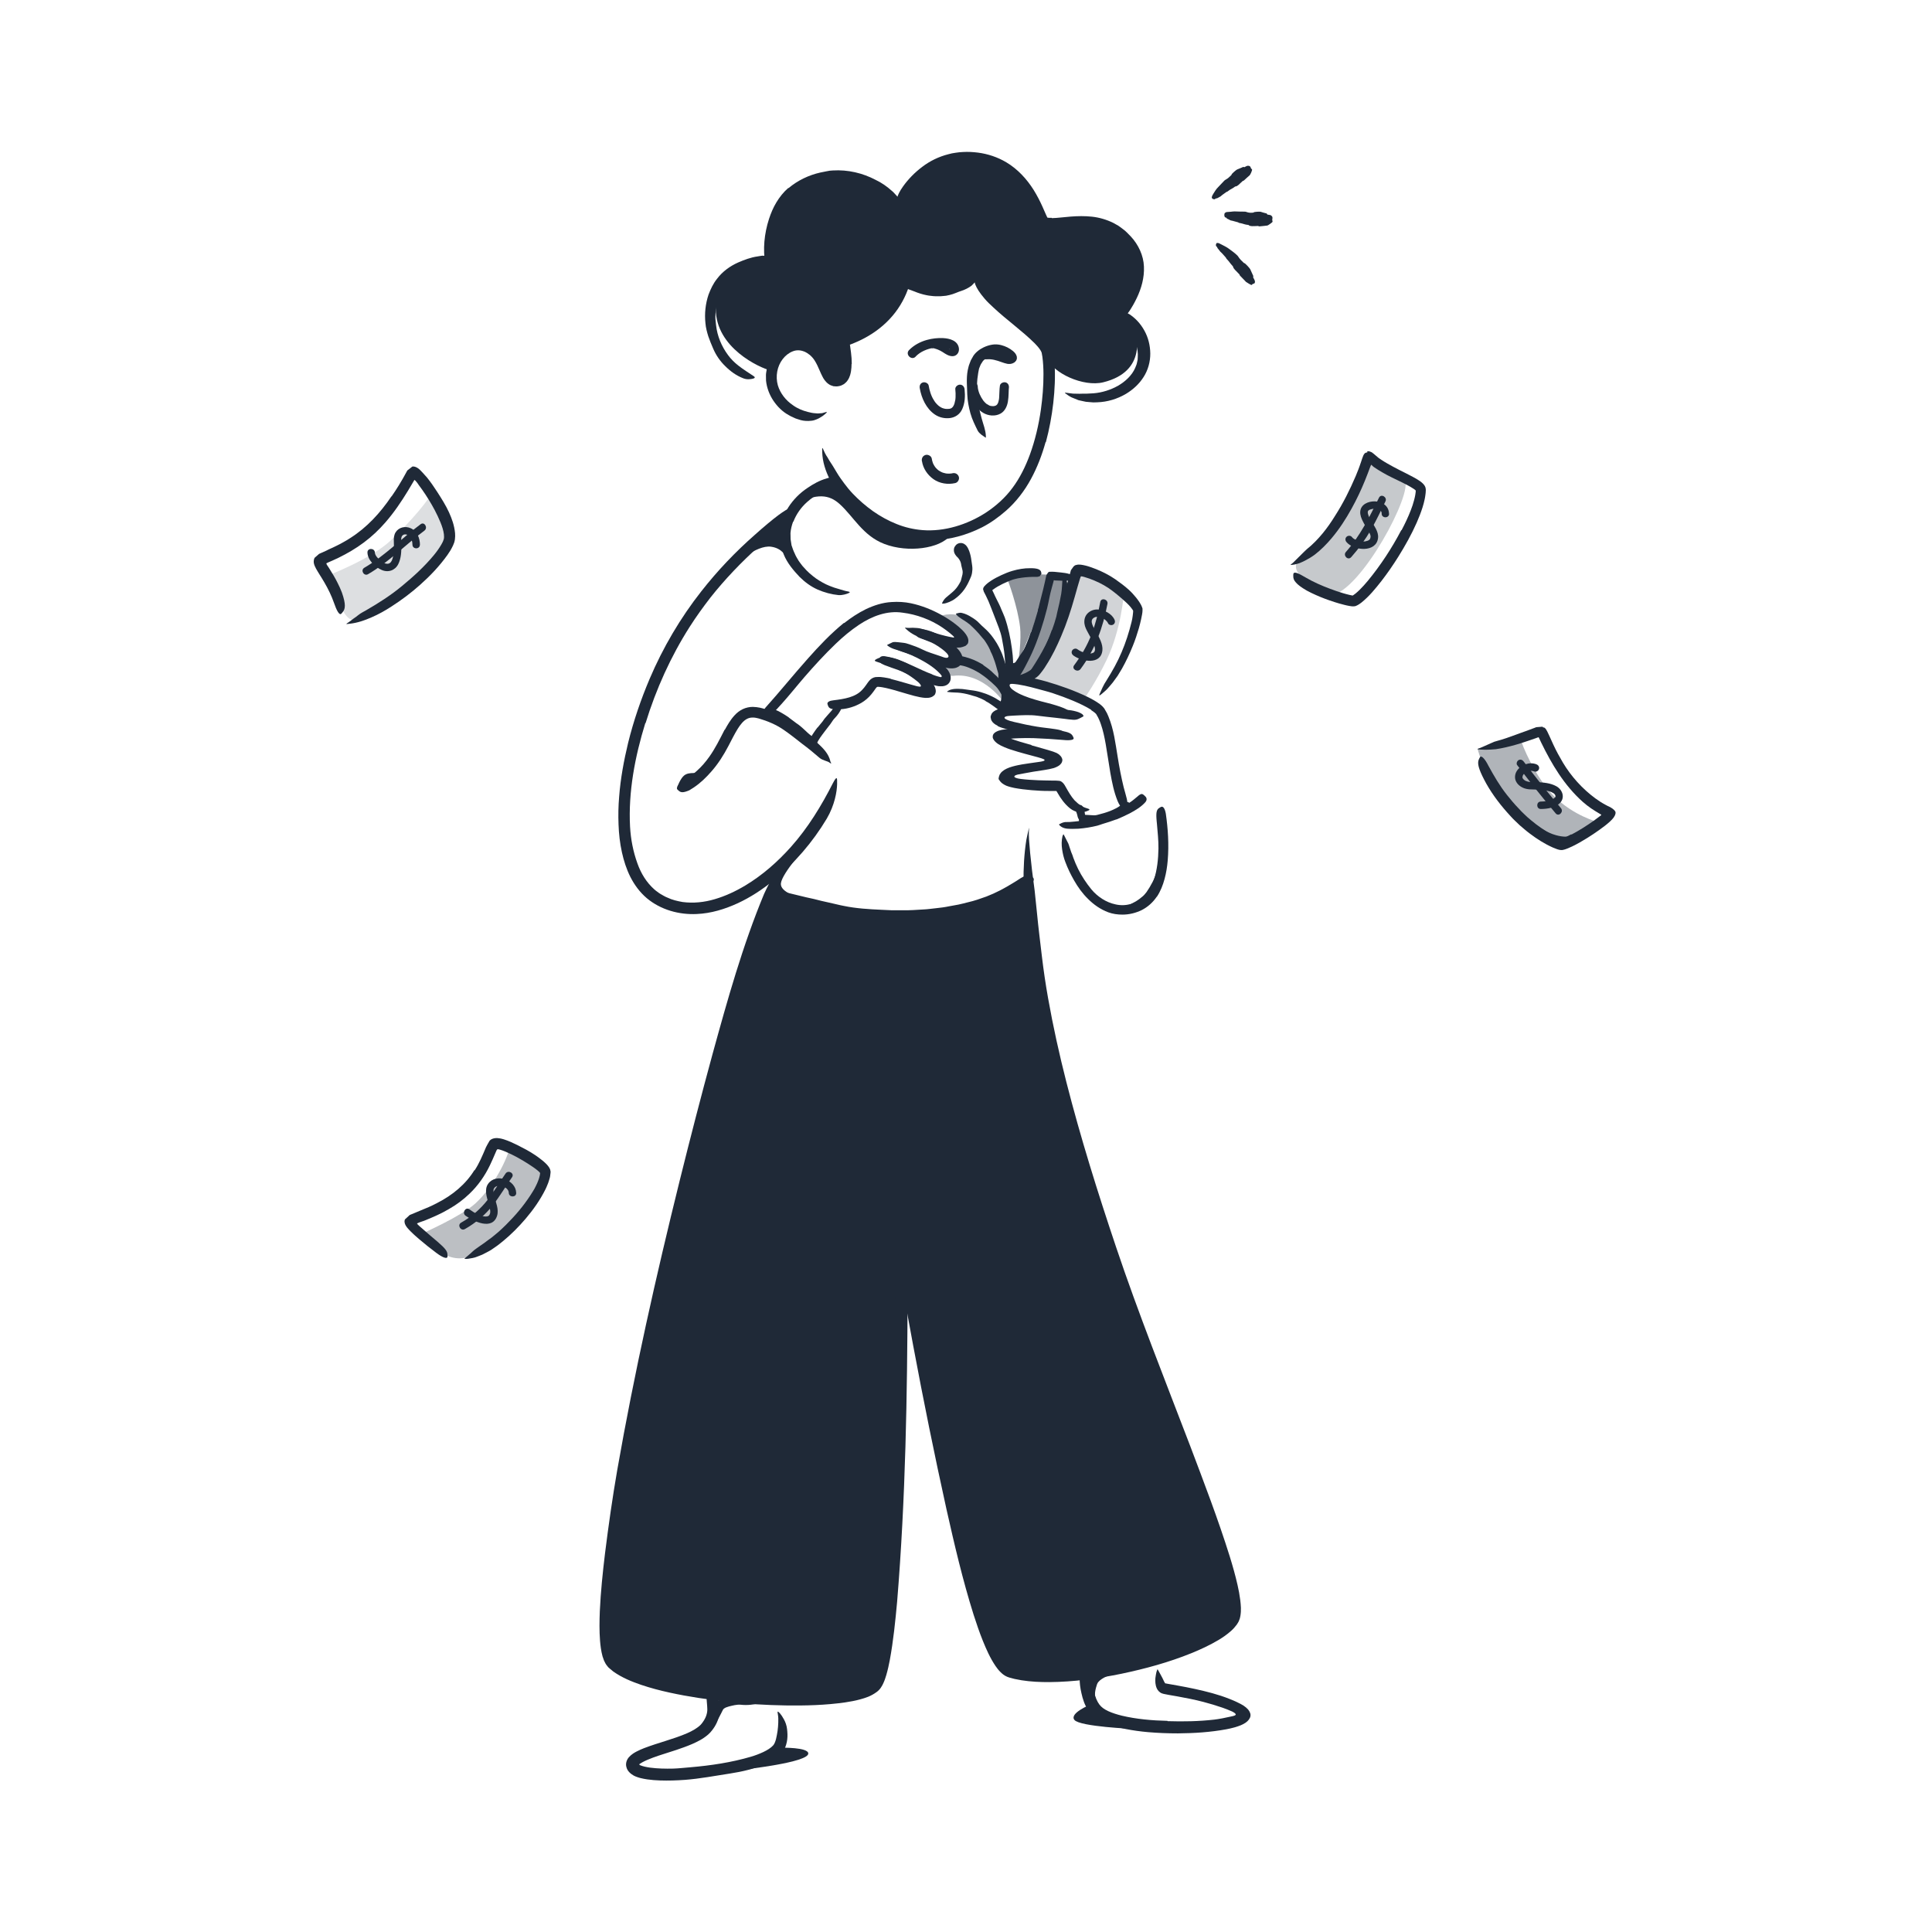 <?xml version="1.0" encoding="UTF-8"?><svg id="Layer_1" xmlns="http://www.w3.org/2000/svg" width="520" height="520" viewBox="0 0 520 520"><defs><style>.cls-1{opacity:.35;}.cls-1,.cls-2,.cls-3,.cls-4,.cls-5,.cls-6,.cls-7{fill:#1f2937;stroke-width:0px;}.cls-2{opacity:.2;}.cls-3{opacity:.25;}.cls-4{opacity:.5;}.cls-5{opacity:.3;}.cls-6{opacity:.15;}</style></defs><path class="cls-7" d="M293.45,458.81s-5.76,2.33-4.25,4.13,15.73,2.39,15.73,2.39l-9.03-3.54-2.45-2.98Z"/><path class="cls-7" d="M293.05,452.29c.65-1.51,1.84-2.37,2.94-2.87.4-.18.78-.42,1.19-.54,1.44-.43,2.85-.66,4.25-.76.62-.05,1.23-.15,1.83-.23.77-.11,1.55-.28,2.36.06.26.14.23.19.05.46-.17.32-.49.78-.91.97-.74.29-1.49.41-2.22.6-.74.15-1.46.35-2.23.39-.91.09-1.75.51-2.53.86-.86.4-1.65.86-2.14,1.46-.18.18-.24.39-.36.6-.1.3-.2.62-.28.91-.24.89-.39,1.79-.21,2.66.13.68.51,1.26.9,1.8.08.12.2.22.28.35.3.45.3.67-.14,1.15-.1.11-.19.22-.29.32-.35.34-.82.36-1.23.02-1.2-1.01-1.99-2.76-2-4.55-.02-.66.06-1.31.18-1.91.06-.3.13-.59.21-.86l.11-.39c.03-.12.12-.37.19-.54l.06.02Z"/><path class="cls-7" d="M210.31,470.4s7.24-.15,7.24,1.56c0,2.4-17.16,4.28-17.16,4.28l9.92-5.84h0Z"/><path class="cls-7" d="M191.3,460.78c.27-.55.54-1.08.88-1.74.56-1.03,1.44-1.57,2.19-1.91.27-.1.54-.21.8-.32.26-.09.52-.16.78-.22,1.85-.3,3.55-.12,5.23-.05.74.08,1.48.12,2.21.16.94-.01,1.86.19,2.79.4.29.07.26.15.03.34-.24.17-.68.56-1.23.78-1.93.6-3.78.82-5.63.61-1.11-.09-2.21.24-3.17.47-.5.15-1.02.32-1.28.55l-.12.08s-.04.06-.06.09c-.05.08-.1.06-.17.23l-.42.84c-.36.72-.75,1.46-1.18,2.18-.64,1.09-1.45,2.12-2.38,3.03-.73.69-1.54,1.38-2.55,1.76-.21.09-.44.16-.67.19-.87.11-1.16-.12-1.34-.54-.04-.1-.09-.2-.11-.3-.07-.33.23-.65.67-.89.63-.45,1.19-.74,1.66-1.22.46-.48.91-.98,1.34-1.55.62-.87,1.19-1.87,1.67-2.99l.06.03Z"/><path class="cls-7" d="M200.54,258.19l5.94-17.76s18.88,5.19,25.78,5.54c6.9.35,23.16,1.42,28.36-1.18,5.19-2.59,16.35-7.05,16.35-7.05,0,0,3.85,33.69,6.36,44.61,2.52,10.92,17.08,58.29,17.08,58.29l19.97,52.81s12.48,32.74,12.14,37.56c-.34,4.83-6.55,10.12-8.92,11.18s-21.36,5.51-26.48,7.08c-5.12,1.57-12.91.65-17.32,2.21-4.41,1.56-8.13-.71-9.44-2.21-7.95-9.1-13.29-46.46-13.29-46.46l-13.27-61.7-1.92,32.33s-.36,62.53-3.09,70.02c-2.73,7.5-1.76,10.24-6.53,11.32s-28.85,2.55-34.88,1.27c-6.03-1.27-23.07-.45-27.67-4.54-4.6-4.09-6.72-5.77-6.5-13.32.22-7.56,8.69-64.5,8.69-64.5l14.86-66.21,13.78-49.32Z"/><path class="cls-7" d="M312.96,235.72c-.47,1.13-.99,2.24-1.64,3.28-.24.38-.4.79-.7,1.14-.9,1.3-2.15,2.36-3.47,3.2-.57.4-1.23.67-1.85.97-.44.1-.88.2-1.31.28-.44.06-.9-.06-1.33-.14-.27-.06-.23-.03,0-.14.11-.05.26-.15.43-.29.17-.15.36-.28.58-.34.74-.36,1.39-.74,2.07-1.09.33-.2.63-.44.96-.65.32-.23.6-.51.92-.75.37-.3.66-.72.98-1.1l.82-1.27c.56-.95,1.1-1.94,1.5-3,.27-.64.48-1.3.67-1.97.15-.51.25-1.03.37-1.54.1-.52.16-1.05.22-1.57.05-.81-.02-1.62-.12-2.4l-.05-.52c-.05-.64.07-.86.5-1.06.1-.05.19-.1.29-.14.33-.12.65.12.84.64.33.76.43,1.58.49,2.4.02.41.02.83.02,1.25-.03.41-.1.83-.16,1.24-.09.61-.27,1.21-.41,1.81-.18.59-.37,1.18-.57,1.77h-.05Z"/><path class="cls-7" d="M299.56,220.28c-.74.24-1.5.45-2.26.63-.28.07-.54.18-.82.23-1,.17-2.04.22-3.08.08-.46-.06-.93-.08-1.4-.24-.29-.1-.6-.22-.86-.42-.06-.05-.13-.09-.19-.15l-.12-.24c-.08-.14-.12-.33-.12-.51,0-.23-.05-.15.15-.13.09.01.28-.03.45-.07.09-.03.19-.06.28-.1.05-.02.08-.03.14-.06.02,0,.06,0,.08,0,.76.02,1.53.1,2.56.14.6.05,1.21-.18,1.82-.34.68-.17,1.36-.37,2.03-.61.41-.15.83-.3,1.23-.49.61-.28,1.22-.56,1.76-.94.41-.3.73-.71,1-1.08.07-.08.09-.17.15-.24.23-.22.45-.02.89.08.11.03.21.04.32.06.17.03.31.1.4.29.09.2.12.44.08.71-.19.7-.61,1.09-.99,1.5-.4.38-.84.7-1.3.98-.69.39-1.43.7-2.16.98l-.02-.05Z"/><path class="cls-2" d="M302.47,159.87s-.66,9.48-4.61,17.73c-2.81,5.88-6.12,10.59-6.12,10.59l-14.77-4.88s10.14-16.51,11.11-22.17,2.59-7.32,2.59-7.32l11.8,6.05Z"/><path class="cls-4" d="M283.32,156.33s3.51-1.99,4.13,1.41c.62,3.41-5.77,17.85-6.85,19.94-1.07,2.08-5.28,4.48-7.34,4.2-2.06-.28,4.53-5.2,4.34-7.65-.19-2.45,5.72-17.9,5.72-17.9Z"/><path class="cls-4" d="M271.27,156.21s2.62,6.92,3.29,12.62c.33,2.86-.17,9.53-1.29,11.84-1.12,2.31,6.46-16.21,7.34-18.34.88-2.13,1.93-7.65,1.93-7.65,0,0-3.41-.19-6.11,0s-5.16,1.55-5.16,1.55Z"/><path class="cls-1" d="M253.51,165.69s3.15-1.28,7.53,1.03,6.19,10.31,7.73,13.27c1.54,2.97,1.54,9.2,1.54,9.2,0,0-5.53-8.33-13.76-7.29-2.56.32-2.15-3.12-2.15-3.12,0,0,4.71-1.22,3.53-1.84s-2.26-3.78-2.26-3.78c0,0,4.76-.19,3.72-1.44-1.05-1.26-5.88-6.02-5.88-6.02Z"/><path class="cls-7" d="M273.26,181.88s3.08,0,5.85-3.1c1.29-1.44-2.16,4.53-2.16,4.53l-3.7-1.43Z"/><path class="cls-7" d="M268.79,189.76s1.56-1.43.21-5.37c-.66-1.94,0-6.71,0-6.71l2.26,4.72.55,4.66,6.49,3.62-7.06.96-2.47-1.88Z"/><path class="cls-7" d="M271.92,178.42s.97.36,1.82-.43c1.56-1.43,3.03-4.08,3.67-6.21,1.03-3.43-.61,4.35-.61,4.35,0,0-3.59,5.75-4.88,5.75s0-3.46,0-3.46Z"/><path class="cls-7" d="M279.36,170.76c-.43.88-.86,1.75-1.34,2.61-.17.31-.3.64-.49.95-.66,1.07-1.36,2.12-2.21,3.05-.36.42-.72.84-1.08,1.26l-.74.76c-.28.22-.6.39-.91.57-.2.11-.18.08-.1-.11.08-.18.17-.57.35-.94.83-1.11,1.48-2.29,2.3-3.39.51-.65.85-1.46,1.23-2.21.41-.84.81-1.69,1.17-2.56l.65-1.62c.31-.83.62-1.66.84-2.51.17-.66.23-1.34.32-2.01.02-.15.03-.3.05-.44.09-.55.31-.68.75-.7.1,0,.21-.02.31,0,.33.02.56.31.6.75,0,1.26-.28,2.54-.66,3.8-.28.93-.62,1.86-1,2.77h-.04Z"/><path class="cls-7" d="M217.28,227.52s-6.77,7.42-7.1,10.23c-.28,2.35,4.6,3.84,7.1,4.6,2.89.88-10.8-1.92-10.8-1.92l.87-4.35,9.93-8.56Z"/><path class="cls-7" d="M182.28,211.82s.82-2.24,1.82-3.07c1.47-1.22,3.58-.21,4.99-1.23,1.41-1.03-4.96,4.31-4.96,4.31h-1.85Z"/><path class="cls-7" d="M212.31,193.13c.68.49,1.34.99,2,1.5.24.18.51.32.74.52.84.66,1.61,1.4,2.39,2.13.35.32.72.61,1.09.89.48.36.92.77,1.23,1.32.1.17-.02.27-.28.34-.25.05-.71.16-1.02.01-.59-.22-1.06-.58-1.54-.93-.48-.36-.94-.74-1.37-1.15-.52-.5-1.18-.87-1.78-1.29-.66-.47-1.32-.94-1.99-1.39-.41-.28-.83-.55-1.26-.81-.65-.39-1.29-.8-1.98-1.11-.53-.24-1.12-.34-1.66-.53-.12-.04-.25-.06-.37-.11-.44-.18-.52-.37-.4-.89.03-.12.05-.24.08-.35.12-.39.44-.61.82-.59,1.14.05,2.18.51,3.16,1.07.74.4,1.44.87,2.14,1.33l-.02.04Z"/><path class="cls-7" d="M217.57,155.38c-5.8-.72-4.3-7.41-10.02-8.23-4.03-.58-10.18,5.08-10.18,5.08l13.97-13.3s-.44,4.22-.2,5.68,6.42,10.77,6.42,10.77Z"/><path class="cls-7" d="M207.55,99.76c-3.2-.75-14.89-6.21-14.89-16.56,0,0-.62-3.62,2.45-7.48,3.07-3.86,12.44-5.44,12.44-5.44l.96-8.3s1.38-7.03,4.92-9.57c3.54-2.54,11.54-5.33,14.44-4.87,2.9.46,13.9,7.2,13.9,7.2,0,0,3.32-5.28,6.33-7.25,3.01-1.97,10.83-6.27,14.21-5.14s11.11,3.04,12.05,5.19c.94,2.15,6.31,11.75,6.31,11.75,0,0,13.65,1.12,15.53.84,1.88-.28,8.89,6.89,9.37,8.96.47,2.07-3.38,14.64-3.38,14.64,0,0,2.37,2.35,3.07,4.23.7,1.89,3.57,12-8.31,14.93-5.34,1.32-13.6-2.45-15.14-6.53,0,0,.37-3.46-1.14-4.04s-13.07-11.18-14.05-12.29-5.03-5.3-5.03-5.3c0,0-6.23,3.64-7.83,3.79-1.6.16-10.19-2.82-10.19-2.82,0,0-4.22,8.05-6.95,10.12s-10.09,5.72-10.09,5.72c0,0,.91,5.95.75,7.26-.16,1.31-.43,3.52-1.81,3.34-1.38-.18-4.38-5.23-4.38-5.23,0,0-3.95-4.42-5.64-4.19s-6,3.32-6,3.32l-1.89,3.7Z"/><path class="cls-7" d="M314.3,463.25c4.16.13,8.36.06,12.49-.41,1.5-.18,2.98-.49,4.4-.81l.68-.15c.13-.03.26-.07.39-.12.13-.06.29-.13.34-.27.02-.15-.1-.25-.19-.34-.1-.09-.21-.18-.34-.25-.06-.04-.13-.08-.22-.13l-.13-.07-.26-.12c-.77-.35-1.59-.66-2.41-.95-1.66-.58-3.37-1.08-5.09-1.54-2.33-.62-4.72-1.08-7.09-1.51l-2.3-.4-1.18-.23c-.21-.05-.4-.07-.73-.21-.31-.12-.58-.34-.81-.57-.45-.48-.63-1.01-.75-1.48-.11-.47-.15-.91-.15-1.33-.03-.42.04-.83.1-1.22.08-.4.1-.78.22-1.16.39-.96.16-.86.66-.06.26.4.52,1,.9,1.65.19.32.3.67.46.96.15.3.32.57.43.66.02,0,.04.02.06.03,0,0,.03-.02,0,0-.04.03-.07.07-.11.11-.04.04-.04.04-.07.07-.01.02.04-.07.04-.09v-.03c.09-.28.07-.19.08-.2h0s.02,0,.02,0l.07.02.24.05.55.1,2.31.41c1.56.28,3.13.58,4.69.92,3.13.69,6.27,1.46,9.36,2.7l1.03.42.52.23.26.12.39.19c.53.23,1.04.53,1.54.83l.67.5c.2.17.37.36.56.54l.34.49c.09.17.16.35.23.52.12.35.11.85-.07,1.21-.32.71-.93,1.26-1.8,1.71-.42.22-.89.42-1.38.58-.24.08-.48.17-.74.24l-.51.14c-.63.17-1.26.31-1.89.43-4.36.81-8.71,1.07-13.06,1.11-2.68,0-5.36-.1-8.03-.33-2.03-.18-4.05-.45-6.07-.85-2.01-.41-4.01-.94-5.95-1.8-1.47-.65-3.07-1.67-4.05-3.16-1.03-1.46-1.53-3.11-1.88-4.69-.15-.7-.3-1.37-.37-2.06-.13-1.28-.15-2.09-.03-2.67.14-.59.37-.94.73-1.26.16-.15.32-.33.48-.43.27-.16.56-.01.88.42.32.43.67,1.14.86,2.05.32,1.35.6,2.67.91,3.89.31,1.22.76,2.28,1.34,3.09.6.79,1.32,1.29,2.45,1.83,1.1.5,2.35.89,3.65,1.21,3.88.92,8.1,1.3,12.28,1.39v.08Z"/><path class="cls-7" d="M172.09,474.79s-.02.11,0,.16c.01.03.03.05.05.07.01.01.02.03.04.03l.13.07c.7.3,1.69.5,2.66.64,2,.26,4.12.31,6.23.26,1.55-.05,3.1-.24,4.65-.36,5.47-.47,10.99-1.29,16.24-2.83,1.16-.34,2.29-.77,3.36-1.27,1.05-.49,2.08-1.14,2.65-1.79.35-.39.59-1.04.77-1.72.16-.69.3-1.41.41-2.15.11-.74.16-1.49.19-2.25.04-.76.02-1.52-.11-2.26-.19-.89-.06-.91.57-.23.31.35.68.9,1.07,1.62.4.72.73,1.62.84,2.63.21,1.81.2,3.58-.86,5.7-.67,1.15-1.57,1.85-2.37,2.36-.81.5-1.62.91-2.43,1.26-3.22,1.39-6.48,2.12-9.78,2.63-3.94.6-7.98,1.38-12.04,1.69-2.23.16-4.47.24-6.74.16-1.13-.03-2.27-.13-3.43-.29-.58-.09-1.16-.19-1.75-.34-.29-.06-.6-.17-.9-.27-.32-.09-.56-.21-.98-.41-.89-.51-1.69-1.24-1.94-2.21-.31-.96,0-2,.66-2.75.34-.36.74-.73,1.12-.97.33-.21.65-.41.98-.57.65-.35,1.31-.61,1.96-.88,3.93-1.5,7.94-2.44,11.58-4.01,1.39-.61,2.74-1.36,3.66-2.28l.3-.35.31-.42c.19-.28.39-.57.53-.86.31-.58.5-1.17.6-1.78.09-.54.05-1.09.01-1.69-.08-1.12-.2-1.95-.11-2.54.09-.61.32-.99.71-1.34.18-.16.34-.35.52-.45.31-.17.63-.02.97.39.33.42.7,1.09.91,2.07.32,1.42.59,3.15.1,4.99-.23.9-.63,1.75-1.1,2.51-.24.37-.49.73-.76,1.06-.23.31-.64.74-.98,1.04-1.44,1.24-2.89,1.92-4.33,2.56-1.44.62-2.88,1.12-4.3,1.6-2.11.71-4.22,1.31-6.2,2.04-.98.37-1.94.76-2.75,1.19-.21.11-.38.22-.56.33-.09.05-.18.13-.21.14,0,0,0,0-.01,0-.02.01-.05.03-.06.06h-.09Z"/><path class="cls-7" d="M251.31,247.57l-1.44.15-1.45.07-2.89.14c-1.92.02-3.85.02-5.77-.03-1.4-.07-2.8-.06-4.19-.14-4.91-.46-9.76-1.28-14.55-2.32-2.11-.53-4.26-.93-6.33-1.5-1.34-.36-2.69-.66-4.02-1.06-1.33-.4-2.6-.97-3.86-1.56-.76-.45-.52-.77.35-1.08.86-.29,2.34-.58,3.85-.21,1.32.39,2.68.65,4.01,1,1.33.36,2.68.63,4.03.93,1.34.34,2.67.69,4.03.96,1.35.28,2.7.66,4.07.91,3.27.68,6.74.89,10.14,1.04l2.81.13c.94.02,1.87,0,2.81,0,1.88.04,3.74-.11,5.61-.22,1.16-.04,2.29-.23,3.44-.34,1.15-.12,2.29-.26,3.42-.5l2.58-.47c.86-.17,1.7-.41,2.55-.62,1.71-.38,3.35-.96,4.98-1.55,2.51-.96,4.85-2.21,7.09-3.59.49-.31.99-.58,1.47-.92,1.8-1.19,2.5-1.37,3.38-.9.2.11.43.19.6.32.56.44.09,1.38-1.24,2.43-3.95,3.09-8.85,5.31-13.91,6.79-1.9.48-3.79,1.04-5.73,1.34-.96.17-1.93.36-2.89.51l-2.91.35v-.08Z"/><path class="cls-7" d="M291.89,218.25c.05.31.1.6.13.91,0,.11.07.2.06.32-.01.41-.05.81-.05,1.18,0,.17.06.32.07.48.01.1.04.2.04.3,0,.1-.01.21-.16.35-.08.08-.18.1-.39.09-.16,0-.31,0-.43,0-.15,0-.24-.03-.29-.08-.15-.15-.36-.29-.41-.46-.06-.17-.08-.36-.06-.57.03-.25-.16-.43-.25-.64-.1-.23-.13-.49-.2-.74-.04-.15-.07-.31-.13-.46-.08-.22-.15-.47-.3-.65-.12-.14-.36-.21-.55-.3-.04-.02-.08-.04-.1-.08-.06-.14.06-.27.49-.61l.29-.23c.33-.25.66-.4.88-.4.36-.02.56.08.71.22.16.14.27.31.36.48.14.27.22.56.32.85l-.05.03Z"/><path class="cls-7" d="M266.57,175.14c-.43-1-1.01-1.96-1.65-2.88-.25-.32-.55-.6-.8-.93-.91-1.14-1.95-2.18-3.05-3.2-.52-.41-1.05-.82-1.61-1.15-.37-.2-.71-.46-1.06-.7-.36-.23-.7-.49-1-.84-.19-.21-.12-.27.17-.35.29-.07.87-.27,1.37-.11.91.22,1.74.62,2.52,1.12.79.47,1.55,1.01,2.18,1.7.76.82,1.69,1.5,2.45,2.36.86.91,1.57,1.96,2.23,3.02.38.67.76,1.35,1.06,2.06.51,1.05.81,2.19,1.17,3.29.24.86.62,1.7.8,2.6.05.2.12.39.13.59.04.75-.18,1-.81,1.15-.15.03-.29.08-.43.1-.48.06-.91-.22-1.14-.68-.62-1.37-.85-2.73-1.31-4.1-.36-1-.7-2.03-1.24-2.99l.05-.03Z"/><path class="cls-7" d="M267.08,158.79v.04c-.09-.12.25.54.45.97.22.46.41.94.66,1.39.46.92.95,1.83,1.31,2.79.31.74.66,1.47.94,2.22.93,2.69,1.53,5.5,1.91,8.32.09.63.13,1.26.22,1.89.03.64.11,1.27.11,1.9-.03.41-.04.82-.08,1.22l-.18,1.22c-.23.8-.59,1.56-.99,2.27-.25.44-.21.37-.23-.06,0-.22-.05-.53-.11-.9-.08-.37-.23-.81-.3-1.24-.08-.77-.1-1.51-.23-2.25-.06-.74-.1-1.49-.18-2.24-.15-1.5-.44-3.02-.73-4.56-.34-1.86-1.17-3.65-1.84-5.47-.36-1-.79-1.99-1.16-2.99-.37-1.01-.81-2-1.29-2.96l-.58-1.13-.14-.5c0-.08-.11-.17-.01-.24,0-.09,0-.18.04-.25.14-.31.39-.6.67-.85.13-.13.28-.26.42-.37.11-.09.21-.17.32-.25.21-.16.44-.31.66-.46.89-.58,1.83-1.07,2.77-1.5.95-.43,1.9-.84,2.94-1.14,1.59-.47,3.21-.75,4.86-.73.36,0,.72,0,1.09.04,1.36.14,1.79.55,1.87,1.22,0,.14.06.33-.04.42-.04.03.03-.01.04-.02.02,0,.02,0,0,0-.03.02-.13.06-.23.19-.07.09-.06.11-.05.14.03.04-.02.05-.04.07l-.14.1c-.24.11-.58.2-1,.18-1.28-.03-2.59.05-3.86.23-.64.08-1.26.2-1.87.37-.61.15-1.17.39-1.84.66-.94.39-1.86.84-2.72,1.34-.43.25-.84.52-1.21.8l-.12.09h0s-.02.01-.02.01c0,0-.03.02-.03.03h-.07Z"/><path class="cls-7" d="M277.49,170.18c.67-1.85,1.28-3.73,1.81-5.64.19-.7.31-1.41.5-2.11.33-1.23.65-2.47.95-3.72l.44-1.88.21-.94.15-.7c.05-.24.1-.49.24-.64.22-.28.31-.68.76-.65.39-.05.84,0,1.27.01.67.05,1.18.11,1.78.18.74.08,1.48.17,2.21.4.73.21,1.47.46,2.1,1.03.38.38.24.36-.18.38-.22.03-.51.09-.87.22-.34.09-.72.15-1.12.17-.35,0-.72.02-1.08.04-.36.02-.72-.03-1.08-.04l-1.08-.04-.54-.02c-.26,0-.12-.02-.17-.03-.01-.01-.05-.04-.08-.05-.02,0-.05.03-.08.06l-.27,1.01-.3,1.1c-.51,1.74-.78,3.61-1.23,5.41-.5,1.98-1.07,3.94-1.71,5.88-.4,1.19-.82,2.38-1.28,3.56-.69,1.78-1.49,3.53-2.38,5.23-.68,1.32-1.35,2.65-2.28,3.87-.21.26-.42.53-.65.79-.91.92-1.43.99-1.94.68-.12-.07-.25-.14-.35-.22-.32-.31-.13-.86.34-1.47,1.44-1.82,2.63-4.05,3.69-6.43.79-1.76,1.55-3.58,2.17-5.46l.06.02Z"/><path class="cls-7" d="M287.76,155.25l.48-1.79c.45-.53.71-1.32,1.52-1.42.71-.2,1.58,0,2.38.18l.5.13.36.11.7.23c.46.16.91.33,1.36.51,1.78.73,3.49,1.59,5.12,2.71,1.28.92,2.45,1.75,3.58,2.78.72.64,1.39,1.37,2.02,2.15.31.4.62.8.91,1.25.29.46.54.86.81,1.67.01.34.02.67-.02,1.01-.02.24-.07.44-.1.66-.07.43-.17.83-.25,1.25-.18.82-.38,1.63-.61,2.43-.47,1.6-.99,3.17-1.61,4.7-.86,2.13-1.84,4.22-2.96,6.21l-1.14,1.88-1.29,1.78c-.46.57-.95,1.12-1.43,1.67-.48.55-1.09.99-1.63,1.48-.7.58-.7.4-.37-.33.34-.73.86-2.09,1.76-3.41,1.51-2.42,2.92-4.89,4.02-7.52,1.12-2.61,1.99-5.34,2.68-8.12.13-.56.26-1.13.32-1.71.08-.54.14-1.3.12-1.32,0-.06-.02-.08-.05-.14l-.18-.28c-.14-.2-.29-.4-.46-.61-.34-.41-.73-.8-1.13-1.18-.83-.75-1.68-1.53-2.58-2.25-.74-.6-1.53-1.21-2.27-1.71-.77-.51-1.59-.97-2.44-1.39-.85-.41-1.73-.79-2.62-1.11-.45-.16-.9-.31-1.34-.43l-.39-.11c-.11-.03-.22-.05-.33-.07-.1,0-.28-.06-.32.06l-.12.33-.11.32-.18.61-.41,1.38-.79,2.79c-1.01,3.59-2.18,7.19-3.67,10.64-1.15,2.68-2.39,5.29-3.98,7.73-.33.55-.67,1.08-1.07,1.59-.36.48-.67.87-.95,1.18-.3.29-.56.51-.8.67-.48.31-.86.4-1.29.35-.19-.02-.41-.01-.56-.07-.51-.17-.25-1.21.66-2.61,2.73-4.11,5.12-8.59,6.79-13.5,1.28-3.63,2.22-7.45,3.34-11.36l.07.02Z"/><path class="cls-7" d="M265.27,188.66c-.74-.44-1.55-.79-2.38-1.1-.3-.12-.62-.16-.93-.27-1.09-.35-2.22-.64-3.37-.79-.51-.08-1.03-.09-1.54-.11-.66,0-1.32-.08-1.98-.15-.21-.03-.19-.1-.02-.21.17-.11.48-.31.87-.42.68-.2,1.38-.23,2.08-.21.7.01,1.39.06,2.08.19.82.15,1.7.2,2.55.37.93.18,1.84.46,2.74.78.55.22,1.09.43,1.62.7.81.37,1.57.87,2.33,1.35.58.39,1.22.71,1.8,1.15.13.1.28.17.39.29.44.41.33.75-.04,1.17-.09.1-.17.2-.27.29-.32.29-.77.35-1.16.22-.94-.55-1.72-1.21-2.63-1.85-.67-.47-1.37-.97-2.14-1.35l.02-.04Z"/><path class="cls-7" d="M264.62,179.01c.54.35,1.06.74,1.57,1.12.49.42.98.82,1.42,1.29.33.33.71.6,1,.96,1.08,1.23,1.97,2.6,2.72,4,.35.61.63,1.26.96,1.88.42.79.61,1.69.73,2.58.04.28-.07.27-.3.11-.23-.16-.66-.44-.98-.83-.29-.34-.59-.67-.78-1.05-.22-.36-.48-.7-.7-1.06-.5-.68-.88-1.43-1.34-2.14-.53-.88-1.36-1.57-2.11-2.27-.86-.74-1.74-1.48-2.7-2.11-.57-.42-1.21-.75-1.83-1.09-.97-.47-1.97-.93-3.02-1.18-.81-.22-1.66-.19-2.48-.25-.18-.02-.36,0-.54-.02-.34-.03-.55-.12-.68-.3-.14-.16-.21-.37-.25-.67-.02-.14-.05-.27-.06-.4-.02-.42.31-.77.88-.96,1.67-.38,3.38.08,5.03.64,1.23.41,2.39,1.04,3.51,1.69l-.03.05Z"/><path class="cls-7" d="M220.05,195.83c.47-.58.94-1.15,1.41-1.73.17-.21.28-.46.46-.66.6-.73,1.26-1.43,1.88-2.14.27-.32.5-.67.71-1.03.13-.23.25-.47.44-.66.1-.1.17-.21.3-.28.13-.06.27-.13.43-.2.19-.08.27,0,.4.24.09.18.19.37.26.51.05.1.11.22.14.32.01.09.02.18,0,.26-.08.6-.44,1.02-.72,1.5-.31.46-.65.89-1.05,1.29-.49.47-.8,1.08-1.2,1.62l-1.36,1.76c-.28.36-.56.72-.82,1.09-.4.56-.82,1.11-1.15,1.71-.27.46-.37,1-.59,1.48-.05.1-.09.21-.15.31-.05.1-.12.16-.22.18-.09.03-.17.05-.26.06-.16.02-.32,0-.51-.07-.09-.03-.17-.04-.25-.07-.24-.09-.38-.38-.5-.82-.07-.59.08-1.07.29-1.53.2-.46.46-.89.73-1.32.4-.63.85-1.24,1.29-1.84l.05.03Z"/><path class="cls-7" d="M173.69,194.61c-2.79,9.04-4.61,18.54-4.11,27.9.19,3.4.85,6.75,1.97,9.84.96,2.74,2.49,5.21,4.57,7.04.24.25.54.42.81.64.29.19.53.43.85.59.62.34,1.21.73,1.88.98,1.28.62,2.67.93,4.07,1.18,2.83.37,5.79.09,8.63-.76,2.85-.83,5.59-2.11,8.19-3.66,4.61-2.76,8.75-6.4,12.32-10.4,4.62-5.17,8.22-11.1,11.34-17.24,1.02-1.91,1.16-1.6,1.1.37-.05,1.95-.65,5.61-2.78,9.24-3.81,6.37-8.7,12.03-14.46,16.75-2.9,2.34-6.05,4.42-9.49,6.02-3.44,1.58-7.17,2.75-11.09,2.91-4.67.22-9.62-1.09-13.4-4.26-1.88-1.59-3.34-3.59-4.42-5.71-1.07-2.13-1.78-4.38-2.28-6.63-.55-2.48-.82-4.99-.91-7.48-.1-2.5-.05-4.99.16-7.45.37-4.94,1.28-9.81,2.43-14.59,1.46-5.88,3.42-11.62,5.78-17.18,3.58-8.42,8.29-16.42,13.91-23.56,4.36-5.56,9.17-10.61,14.41-15.21,1.15-1.02,2.27-2.01,3.46-3,2.2-1.83,3.71-2.95,4.85-3.63,1.12-.7,1.89-.95,2.61-1.04.32-.04.7-.15.92-.15.69-.02-.68,2-3.8,4.77-4.66,4.06-9.41,8.17-13.75,12.76-2.17,2.29-4.27,4.68-6.24,7.18-1.95,2.52-3.82,5.11-5.55,7.82-5.11,8-9.1,16.83-11.91,25.98h-.08Z"/><path class="cls-7" d="M255.67,144.23c-2.72,3.36-11.17,4.66-17.66,2.17-5.78-2.22-8.26-7.34-12-10.72-2.87-2.6-6.09-2.98-12.08.03-2.57,1.29,6.33-5.33,8.2-5.54s6.25,2,7.26,3.55,7.17,6.61,9.36,7.68c3.23,1.58,16.92,2.84,16.92,2.84Z"/><path class="cls-7" d="M283.09,58.71c1.5-.02,3.31-.29,5.13-.42,1.84-.14,3.75-.18,5.7.03,1.95.21,3.93.79,5.74,1.68l1.33.75c.43.26.81.6,1.22.89.84.57,1.47,1.35,2.18,2.04,1.98,2.13,3.39,5.06,3.5,8.06.14,3.05-.71,5.9-1.9,8.42-.3.63-.62,1.25-.96,1.85l-.53.89-.45.72-.42.58s-.09.11-.08.16l.16.07c.1.05.21.1.31.17.07.05.17.1.21.14.22.17.46.32.67.5.43.35.83.72,1.21,1.12.75.79,1.38,1.68,1.9,2.62,1.05,1.88,1.56,4.02,1.59,6.13.02,2.25-.61,4.53-1.82,6.39-1.19,1.88-2.85,3.37-4.68,4.48-2.36,1.41-5.07,2.22-7.79,2.3l-1.02.03c-.34-.01-.68-.05-1.02-.08l-1.01-.09-.99-.21c-.33-.07-.66-.14-.99-.22l-.94-.38-.93-.38c-.29-.16-.6-.3-.87-.5-1.37-.96-1.16-.8.23-.63.36,0,.74.13,1.23.13.48,0,1,.02,1.56.03.57-.03,1.17-.03,1.79-.02.63-.03,1.28-.08,1.95-.1,2.39-.19,4.68-.94,6.68-2.07,1.97-1.16,3.67-2.77,4.53-4.71.18-.49.44-.96.51-1.47.05-.25.13-.5.17-.75l.04-.77c.08-1.03-.09-2.17-.38-3.19-.63-2.06-1.74-4.04-3.55-5.36-.35-.23-.69-.39-1.05-.6-1.24-.68-1.77-1.29-1.45-2.32.1-.51.51-1.1.9-1.65.19-.28.4-.55.58-.83.05-.07.1-.13.14-.2l.08-.12.15-.24c.77-1.26,1.43-2.58,1.93-3.94,1.01-2.71,1.31-5.61.43-8.13-.5-1.43-1.32-2.77-2.48-3.87l-.85-.85-.95-.71c-.3-.26-.65-.45-1-.63-.35-.18-.67-.42-1.05-.55-2.92-1.28-6.32-1.34-9.78-.98-1.18.1-2.37.25-3.63.34l-.96.05-1.01-.02c-.35,0-.69-.08-1.11-.14-.42-.05-.85-.29-1.27-.43-.65-.33-1.04-1.07-1.33-1.67-.23-.49-.42-.94-.62-1.4-.39-.91-.77-1.79-1.19-2.66-1.4-2.89-3.15-5.61-5.52-7.66-2.35-2.06-5.29-3.38-8.39-3.78-2.42-.33-4.86-.17-7.11.48-2.27.65-4.34,1.84-6.24,3.25-.82.65-1.58,1.34-2.33,2.08-1.39,1.38-2.23,2.36-2.9,3-.66.65-1.2.93-1.8,1.08-.27.07-.58.2-.8.2-.71.08-.52-1.87,1.4-4.51,1.4-1.96,3.15-3.74,5.18-5.26,2.02-1.54,4.41-2.71,6.99-3.36l.97-.24.99-.16c.66-.12,1.33-.16,2-.2,1.34-.08,2.63,0,3.97.16,2.65.34,5.31,1.21,7.67,2.62,3.09,1.84,5.53,4.54,7.34,7.42.9,1.45,1.68,2.95,2.35,4.44l.96,2.18.36.78s.01.03.03.05c.04.02-.05,0,.24.04l.19.03h.25s.51,0,.51,0v.09Z"/><path class="cls-7" d="M193.99,78.9c-.93,1.89-1.4,4.07-1.44,6.28-.05.81.14,1.61.19,2.42.31,2.81,1.45,5.6,3.21,7.97.77,1.06,1.72,2,2.75,2.81,1.33,1.04,2.74,1.92,4.18,2.88.45.31.3.53-.26.67-.55.13-1.62.3-2.62-.13-1.81-.7-3.41-1.86-4.78-3.23-1.4-1.35-2.53-2.99-3.29-4.79-.47-1.07-.91-2.16-1.3-3.29-.35-1.13-.67-2.32-.76-3.49-.28-2.58,0-5.23.83-7.7.57-1.5,1.25-2.97,2.27-4.24,1.46-1.96,3.51-3.44,5.69-4.41,1.69-.73,3.44-1.39,5.27-1.64.4-.06.79-.15,1.2-.19,1.51,0,1.98.31,2.24,1.04.06.17.14.34.17.51.09.56-.52,1.03-1.49,1.26-1.45.27-2.86.56-4.22.94-1.33.45-2.65.93-3.77,1.73-1.69,1.12-3.11,2.67-3.98,4.6l-.07-.03Z"/><path class="cls-7" d="M213.47,140.39c-.37,1-.63,2.04-.71,3.08l.03,1.65.25,1.63c.25.77.51,1.53.88,2.26.25.68.67,1.28,1.03,1.92.2.31.44.59.65.89.21.3.44.6.71.86.96,1.15,2.13,2.15,3.37,3.05,1.13.76,2.33,1.46,3.6,1.96.81.33,1.64.62,2.49.84.42.14.84.27,1.27.38.43.14.86.22,1.29.3.54.12.48.26,0,.46-.49.21-1.45.54-2.58.51-1.96-.19-3.88-.71-5.69-1.5-1.81-.8-3.44-2.01-4.86-3.42-1.64-1.73-3.3-3.68-4.25-6.01-1-2.57-1.34-5.37-.73-8.1.38-1.65,1.07-3.18,1.94-4.57,1.33-2.1,3.12-3.89,5.17-5.25,1.57-1.07,3.25-2.02,5.13-2.55.4-.15.81-.24,1.24-.32.79-.17,1.33-.08,1.7.06.37.14.58.38.74.76.07.17.16.34.2.51.12.57-.47,1.08-1.42,1.34-1.41.44-2.77.88-4.07,1.52-1.29.65-2.51,1.47-3.6,2.45-1.63,1.44-2.94,3.29-3.71,5.31l-.07-.02Z"/><path class="cls-7" d="M257,147.12c.07-.13.15-.25.24-.36.13-.16.38-.36.61-.46.23-.11.56-.17.85-.15.29.02.38.07.58.14.2.08.26.13.34.19.08.05.17.12.23.17.09.08.19.18.26.26.26.31.35.53.48.77.22.45.37.87.49,1.3.27.9.33,1.58.46,2.43.08.6.21,1.22.18,1.89-.03.59-.11,1.2-.33,1.8-.12.33-.21.51-.32.75l-.32.69c-.44.93-.96,1.88-1.66,2.7-.61.73-1.31,1.39-2.05,1.92-.47.36-1,.63-1.53.86-.55.19-1.07.44-1.67.45-.37.01-.35-.06-.16-.38.17-.35.51-.9.98-1.29.82-.73,1.64-1.31,2.3-2,.67-.69,1.16-1.49,1.65-2.44.15-.28.27-.58.39-.9l.17-.48c.06-.17.1-.33.13-.44.11-.49.07-1.06-.01-1.67-.09-.67-.26-1.37-.45-2.1-.16-.72-.33-1.39-.6-1.93-.04-.08-.08-.15-.11-.2,0-.04-.04-.02.01-.07.1-.12.18-.2.24-.27.06-.07.12-.2.15-.23.03-.05.04-.15.04-.14,0,0,0-.02,0-.03,0,.02.01.04.02.05,0,0,.08.07.15.11.05.03.21.07.15.05-.03-.02-.09-.01,0-.01l.08-.02c.07-.01.13-.03.19-.05.08-.04.07-.05.07-.03v.03s.03.06.04.09c.03.07.09.16.15.25.12.19.28.39.43.6.47.64.84,1.43.99,2.24l.08.57c.02.14.05.29.09.46.08.33.19.72.24,1.14.08.65.03,1.32-.11,1.92-.12.61-.33,1.18-.61,1.7-.12.22-.22.46-.37.67-.52.8-.87.91-1.34.81-.11-.02-.23-.04-.32-.08-.32-.13-.36-.61-.17-1.23.33-.9.54-1.84.72-2.57.07-.37.08-.67.03-.97-.03-.3-.19-.67-.33-1.39l-.09-.53c-.03-.12-.06-.25-.1-.36-.07-.24-.19-.46-.33-.69-.16-.23-.3-.49-.61-.76-.15-.15-.32-.31-.55-.68-.1-.16-.25-.45-.31-.82-.06-.43-.02-.81.19-1.27l.06.02Z"/><path class="cls-7" d="M259.04,177.41c0,.48-.14,1.08-.52,1.54-.19.21-.37.4-.61.51-.22.13-.44.23-.69.3-.5.14-1.12.17-1.8.1-.69-.08-1.43-.27-2.14-.48l-1.2-.36c-.31-.09-.61-.19-.9-.3-2.01-.85-4.03-1.7-6.04-2.54-.89-.38-1.83-.59-2.72-.92-1.15-.43-2.35-.59-3.42-1.41-.34-.23-.29-.26.08-.42.26-.13.54-.26.78-.38.16-.07.35-.18.53-.23.18-.03.36-.04.54-.03.65.04,1.3.11,1.95.19.32.04.65.08.96.15l.92.28c1.22.4,2.42.85,3.57,1.43,1.37.69,2.9,1.11,4.33,1.61l.59.2c.13.04.12.05.17.06l.11.04c.15.06.31.12.48.17.33.09.81.26,1.17,0,.2-.18.1-.44,0-.63-.11-.2-.26-.39-.45-.58-.14-.14-.28-.28-.45-.43l-.13-.11-.22-.18-.45-.35c-.61-.46-1.26-.9-1.93-1.27-1.04-.6-2.18-.95-3.27-1.38-.24-.1-.48-.16-.72-.27-.89-.36-1.06-.74-1.07-1.35,0-.14-.02-.28-.01-.4.03-.39.57-.71,1.39-.67,2.37.24,4.55,1.31,6.63,2.59.38.24.77.5,1.14.77.09.07.19.13.28.21l.47.4c.33.26.61.56.91.84.54.58,1.06,1.15,1.35,1.72.31.56.45,1.09.48,1.6l-.07-.02Z"/><path class="cls-7" d="M250.95,181.56c.42.16.84.32,1.25.44.21.07.4.11.59.16.08.01.21.04.24.05.03.01.04.02.06.03.08.02.19.04.28-.02.08-.06.11-.18.09-.28-.02-.09-.05-.14-.14-.24-.15-.21-.37-.43-.58-.65-1.56-1.6-3.75-2.91-5.93-4.01-.97-.5-1.99-.94-3.01-1.31-1.33-.43-2.61-.99-3.92-1.53-.38-.32-.34-.24.08-.43.42-.17,1.19-.36,2.05-.29.75.07,1.51.18,2.21.42.72.21,1.42.44,2.12.7,1.41.49,2.72,1.25,3.99,2.06,1.5,1.02,3.19,1.86,4.58,3.43l.29.38c.12.17.21.35.31.52.18.36.31.73.36,1.1.1.74-.13,1.51-.68,2-.54.49-1.3.67-2.07.62-.42,0-.67-.04-.94-.1-.27-.05-.53-.12-.79-.19-1.24-.36-2.38-.85-3.51-1.33-1.71-.74-3.35-1.58-5.02-2.31-1.29-.57-2.64-.94-3.92-1.45-.28-.11-.57-.19-.85-.31-1.03-.43-1.3-.69-1.32-1.37,0-.15-.03-.3-.02-.44.03-.45.64-.73,1.51-.57,1.29.24,2.6.51,3.82,1.01,1.22.48,2.43,1.02,3.62,1.57,1.76.81,3.51,1.66,5.24,2.29l-.02.06Z"/><path class="cls-7" d="M311.33,241.36c-.99,1.49-2.42,2.78-4.05,3.6-1.64.79-3.38,1.21-5.18,1.21-1.3,0-2.6-.18-3.8-.62-2.11-.79-3.92-2.07-5.42-3.57-1.53-1.48-2.75-3.2-3.78-5-.92-1.59-1.72-3.26-2.36-4.97-.43-1.09-.7-2.25-.87-3.42-.18-1.17-.16-2.38.1-3.53.3-.72.24-.6.56,0,.19.36.39.77.6,1.18.28.47.53,1.01.68,1.6.16.52.33,1.04.52,1.54.09.25.2.5.31.75.07.26.17.51.26.77.37,1.02.8,2.01,1.28,2.99.97,1.95,2.18,3.77,3.55,5.46,1.66,2.01,4.03,3.55,6.49,4.06,1.35.32,2.74.28,4.1-.08,1.37-.33,2.6-1.02,3.61-1.98,1.23-1.2,2.11-2.81,2.66-4.56.85-2.65,1.17-5.56,1.21-8.42.02-2.23-.22-4.42-.41-6.65-.04-.49-.11-.97-.13-1.47-.11-1.84.14-2.45.83-2.84.16-.09.32-.21.48-.26.54-.17,1,.57,1.22,1.89.56,3.94.87,8.19.5,12.59-.14,1.63-.39,3.28-.84,4.93-.44,1.65-1.08,3.3-2.09,4.83l-.06-.03Z"/><path class="cls-7" d="M195.72,457.99c-5.19-.55-10.37-1.3-15.51-2.43-2.57-.56-5.13-1.23-7.67-2.09-2.54-.88-5.07-1.88-7.49-3.59-.3-.24-.59-.49-.89-.74-.15-.14-.28-.23-.45-.4-.17-.2-.34-.41-.49-.62-.32-.43-.44-.8-.66-1.2-.15-.38-.26-.75-.39-1.12-.39-1.45-.56-2.83-.67-4.18-.21-2.71-.16-5.34-.06-7.96.24-5.24.78-10.41,1.4-15.56.94-7.51,2-14.99,3.29-22.43,4.59-26.21,10.43-52.13,16.81-77.91,2.84-11.44,5.8-22.91,8.88-34.2,3.99-14.48,8.05-29.07,13.84-42.98,1.97-4.27,1.92-3.6,1.12.31-.38,1.97-1.01,4.72-1.76,8.04-.78,3.31-1.8,7.15-3,11.29-4.33,14.65-8.42,29.39-12.22,44.24-3.85,14.84-7.56,29.74-11.07,44.77-4.19,17.97-7.8,36.86-10.74,55.49-.8,5.12-1.53,10.25-2.14,15.39-.6,5.13-1.1,10.29-1.24,15.41-.05,2.55-.05,5.13.3,7.55.16,1.18.45,2.44.92,3.15.12.25.68.66,1.07,1.02.5.31.95.68,1.5.95,2.12,1.18,4.52,2.05,6.95,2.78,2.43.74,4.94,1.31,7.46,1.82,6.21,1.24,12.54,2,18.87,2.46,6.34.44,12.71.59,19.03.22,2.39-.14,4.77-.37,7.1-.77,1.16-.19,2.31-.45,3.41-.77,1.05-.35,2.18-.76,2.82-1.35.21-.18.48-.67.68-1.17.21-.49.38-1.05.55-1.6.32-1.12.57-2.28.8-3.45.45-2.34.78-4.73,1.08-7.12,1.14-9.58,1.72-19.24,2.2-28.83.71-14.92.91-29.58,1.19-44.35.05-3.25.1-6.44.15-9.72.14-6.08.28-10.09.55-12.9.3-2.81.65-4.42,1.15-5.71.22-.59.45-1.37.66-1.71.35-.57.63.38.85,2.6.22,2.21.41,5.69.38,10.14-.1,26.44-.51,54.31-2.82,82.35-.48,5.21-1,10.42-1.97,15.7-.25,1.32-.54,2.65-.94,4.02-.21.69-.42,1.38-.77,2.14-.18.39-.35.76-.66,1.21-.12.2-.33.46-.56.7-.12.13-.22.22-.31.29l-.29.23c-1.59,1.17-3,1.58-4.39,1.97-1.39.39-2.74.62-4.09.83-5.39.77-10.68.89-15.97.82-5.28-.08-10.55-.41-15.79-.95l-.02-.08Z"/><path class="cls-7" d="M212.24,50.63c2.48-2.09,5.47-3.5,8.54-4.19l1.69-.34c.56-.14,1.13-.2,1.7-.22,4.03-.25,8.04.7,11.52,2.54,1.58.75,3.04,1.76,4.33,2.93.45.34.79.79,1.18,1.19.38.41.77.81,1.06,1.3.59.95,1.25,1.88,1.27,3.09.04.72.03.61-.56.28-.28-.17-.84-.31-1.21-.6-.38-.29-.89-.56-1.29-.94-.63-.73-1.44-1.29-2.17-1.88l-1.2-.77c-.19-.14-.4-.25-.62-.35-.22-.1-.4-.25-.61-.37-.39-.27-.79-.53-1.23-.73-.43-.21-.84-.47-1.28-.67-.9-.37-1.78-.79-2.74-1.07-2.27-.75-4.82-.72-7.23-.43-2.66.33-5.26,1.21-7.52,2.7-.64.51-1.38.97-1.94,1.53-.29.27-.58.55-.84.88-.27.31-.52.63-.75.98-.72,1.03-1.32,2.17-1.81,3.38-.5,1.2-.87,2.46-1.14,3.73-.41,1.99-.44,4-.39,5.99,0,.44.07.87.07,1.31.01.81,0,1.35-.17,1.73-.2.39-.47.62-.87.83-.18.09-.35.22-.52.28-.29.1-.57,0-.85-.31-.28-.3-.62-.79-.69-1.45-.66-3.86-.29-8.05,1.02-12.09.5-1.5,1.11-2.99,1.97-4.41.84-1.4,1.93-2.79,3.22-3.9l.06.06Z"/><path class="cls-7" d="M281.42,119c-.95,3.41-2.22,6.77-3.94,9.93-1.71,3.16-3.97,6.12-6.69,8.51-1.99,1.74-4.13,3.29-6.47,4.49-4.13,2.09-8.68,3.34-13.29,3.5-2.3.09-4.63-.07-6.89-.59-2.27-.51-4.42-1.33-6.47-2.34-3.61-1.82-6.95-4.21-9.73-7.12-1.76-1.88-3.39-3.93-4.55-6.26-1.19-2.3-2.01-4.83-2.09-7.41-.05-1.6,0-1.36.56-.14.15.3.3.67.56,1.07.3.39.5.85.8,1.32.63.94,1.31,2.01,1.98,3.18.61,1.04,1.32,2.01,2.03,2.97.71.96,1.47,1.89,2.3,2.76,1.66,1.74,3.48,3.32,5.45,4.72,1.97,1.38,4.1,2.56,6.34,3.45,2.23.9,4.55,1.44,6.98,1.64,5.82.46,12.01-1.44,17.04-4.7,2.76-1.81,5.26-4.06,7.21-6.72,1.97-2.65,3.46-5.7,4.63-8.86,1.43-3.91,2.39-8.02,2.98-12.17.44-3.15.7-6.34.69-9.51,0-1.58-.09-3.17-.29-4.69-.07-.35-.12-.8-.19-1.08-.05-.22-.23-.53-.41-.81-.39-.58-.9-1.16-1.44-1.71-3.44-3.42-7.5-6.25-11.16-9.68-.81-.75-1.62-1.5-2.35-2.36-2.75-3.21-3.02-4.9-2.68-5.97.08-.25.14-.55.24-.7.18-.26.49-.02.97.5.5.52,1.17,1.33,2.1,2.38,2.85,3.02,6.23,5.88,9.73,8.83,1.75,1.49,3.52,2.98,5.26,4.75.44.45.87.92,1.3,1.45.42.56.86,1.11,1.24,2.01.09.25.18.53.24.77l.08.48.16.97.19,1.87c.22,3.64.05,7.2-.35,10.75-.41,3.54-1.06,7.06-1.99,10.52h-.08Z"/><path class="cls-7" d="M251.05,76.96c.51.12,1.04.08,1.57.14.53,0,1.06-.03,1.6-.07.39-.06.76-.19,1.15-.24,1.36-.24,2.74-.65,3.99-1.33.54-.33,1.05-.69,1.5-1.11.32-.24.52-.59.82-.85.32-.25.55-.56.9-.83.21-.17.44-.03.6.33.16.34.34,1,.12,1.55-.43.92-1.11,1.69-1.83,2.36-.8.59-1.68,1.03-2.6,1.34-1.11.34-2.15.9-3.3,1.15l-.94.2-.96.09c-.63.08-1.28.04-1.91.04-.39.01-.78-.06-1.17-.1-.39-.05-.78-.07-1.16-.17-1.16-.22-2.3-.59-3.38-1.04-.87-.3-1.72-.62-2.58-1.01-.18-.09-.37-.18-.54-.3-.61-.46-.67-.78-.28-1.43.09-.15.17-.3.27-.44.35-.46.89-.64,1.36-.5,1.34.48,2.51,1.04,3.79,1.48l.71.24c.24.07.49.11.74.18.49.14,1.01.2,1.52.25v.07Z"/><path class="cls-7" d="M229.2,97.98c0,.62-.05,1.26-.15,1.93-.05.34-.14.69-.24,1.06-.17.45-.3.88-.61,1.31-.26.44-.63.78-1.03,1.09-.43.25-.88.49-1.37.55-.48.12-.98.09-1.47.03-.48-.13-.94-.3-1.34-.6-.82-.58-1.38-1.48-1.61-1.97-.31-.58-.53-1.1-.75-1.61-.44-1.01-.85-1.93-1.36-2.73-.37-.59-.81-1.07-1.29-1.49-.26-.19-.51-.38-.77-.55-.28-.12-.53-.33-.81-.4-.96-.38-2.01-.45-3.04-.03-1.02.39-1.98,1.14-2.71,2.1-1.48,1.92-1.97,4.61-1.29,7.04.64,2.16,2.17,4.09,4.07,5.36,1.19.87,2.58,1.44,3.99,1.8.7.19,1.43.34,2.17.37.19.01.38.05.56.04l.56-.04.58-.04c.18-.05.37-.09.55-.16.91-.29.9-.15.21.42-.18.13-.38.36-.65.52-.3.19-.62.38-.96.59-.37.21-.8.36-1.27.52-.48.16-.98.17-1.53.21-.95.04-1.92-.11-2.8-.44l-.68-.22-.64-.29c-.43-.2-.87-.38-1.26-.64-1.66-.9-3.03-2.28-4.1-3.86-1.06-1.59-1.78-3.45-1.98-5.41l-.02-1.47c0-.49.12-.97.19-1.45.12-.96.5-1.89.91-2.76,1.07-2.03,2.66-3.92,4.99-4.88,1.14-.47,2.46-.67,3.73-.48.64.08,1.24.29,1.82.51.55.29,1.11.56,1.56.94,1.07.78,1.91,1.82,2.54,2.86.64,1.05,1.1,2.14,1.54,3.14.22.51.44.96.67,1.37.21.34.32.49.53.62.42.21,1.01.02,1.19-.51.03-.1.07-.15.1-.28l.09-.4c.05-.29.09-.58.11-.89.05-.62.04-1.26,0-1.91-.03-.65-.09-1.31-.17-1.98l-.13-1-.18-1.21-.08-.55c-.05-.37.01-.67.04-.98.14-.3.44-.45.74-.63.62-.3,1.47-.57,1.82-.72.92-.35,1.81-.73,2.68-1.17,1.74-.87,3.38-1.92,4.84-3.18,2.34-2.01,4.09-4.54,5.37-7.26.28-.6.51-1.21.76-1.83.89-2.3,1.22-3.02,2.15-3.34.21-.07.42-.19.62-.22.64-.1.92,1.09.42,3.04-.75,2.88-2.11,5.75-4.05,8.28-1.93,2.53-4.44,4.68-7.21,6.31-1.18.7-2.41,1.31-3.66,1.83l-.94.38-.23.09-.12.04h-.01s-.03,0-.03.01v.02s.09.62.09.62l.2,1.47c.12.99.21,2,.21,3.08h-.08Z"/><path class="cls-7" d="M239.68,182.72c1.25.31,2.46.66,3.65,1l1.77.51,1.58.44c.25.09.41.07.67.12.12.02.28.06.41,0,.19-.14.07-.33,0-.48-.1-.16-.24-.33-.41-.51l-.14-.14-.34-.29c-.26-.21-.51-.41-.78-.61-.53-.4-1.08-.78-1.65-1.14-1.16-.73-2.41-1.33-3.67-1.85-1.64-.62-3.27-1.13-4.94-1.71-.53-.17-.46-.38.05-.66.26-.15.63-.3,1.08-.44.46-.14,1-.23,1.55-.15.99.09,1.94.35,2.86.66.92.31,1.83.65,2.69,1.09.86.44,1.7.92,2.51,1.46.4.27.8.55,1.19.85l.58.46.7.58c1,.82,1.87,1.72,2.35,2.57.26.43.39.82.45,1.23.08.4,0,.84-.25,1.29-.36.35-.64.55-1.06.68-.4.14-.91.18-1.47.16-.92-.05-2-.29-2.95-.53-.69-.18-1.25-.34-1.86-.52l-3.58-1.05c-.73-.2-1.46-.4-2.18-.56-.36-.08-.72-.16-1.07-.21-.33-.06-.76-.1-.97-.11-.06,0-.12,0-.17,0-.15-.02-.29.07-.38.17-.05.05-.1.11-.14.17l-.21.29c-.31.44-.65.93-1.03,1.38-.76.92-1.69,1.73-2.73,2.33-1.7.97-3.58,1.56-5.47,1.69-.41.02-.82.07-1.24.05-1.54-.07-2-.34-2.23-1.04-.05-.16-.13-.31-.15-.46-.07-.49.58-.85,1.59-.95,3.03-.37,5.91-.84,7.72-2.77.39-.39.74-.84,1.12-1.38l.3-.43.18-.25c.1-.14.21-.28.32-.41.43-.53,1.03-.9,1.69-1.01,1.27-.09,1.68,0,2.34.09.61.09,1.18.21,1.75.33v.07Z"/><path class="cls-7" d="M227.21,167.7c1.8-1.41,3.74-2.71,5.86-3.75,2.13-1,4.46-1.78,6.9-1.91,1.77-.12,3.52-.02,5.19.33,2.96.62,5.72,1.75,8.3,3.18,1.29.72,2.52,1.52,3.7,2.43.29.23.59.46.87.71.3.26.51.44.96.88.76.77,1.43,1.62,1.6,2.46.06.19.05.38.04.56-.01.19-.04.39-.12.59-.1.18-.26.32-.39.44l-.21.19c-.08.05-.18.08-.27.12-.36.16-.76.25-1.16.34-.44.02-.9.05-1.35.02l-.68-.07c-.23-.02-.47-.05-.61-.08-.32-.06-.65-.11-.97-.19-.64-.14-1.26-.3-1.88-.47-1.58-.43-3.13-.96-4.64-1.57-1.5-.62-3.01-1.26-4.25-2.41-.78-.7-.69-.56.22-.51.44.05,1.16-.08,1.9,0,.38.03.8.03,1.21.1.41.09.83.2,1.26.35,1.51.53,3.05.96,4.56,1.4.76.21,1.51.39,2.25.55l.95.17c.06.01.11.03.12.03.03.01.13.05.19,0,.04-.05.02-.11-.01-.19l-.03-.06c-.08-.09-.25-.24-.38-.36-.27-.25-.57-.49-.86-.73-.59-.48-1.23-.94-1.87-1.38-3.12-2.1-6.94-3.52-10.68-3.97-4.1-.62-8.17.89-11.75,3.28-2.2,1.47-4.27,3.2-6.22,5.07-2.96,2.83-5.76,5.89-8.45,8.99-2.09,2.41-4.03,4.89-6.18,7.26-.47.52-.93,1.04-1.42,1.55-.47.47-.87.84-1.22,1.14-.36.29-.69.48-.97.63-.56.29-.98.35-1.38.3-.19-.02-.4-.01-.53-.07-.46-.17.09-1.16,1.25-2.63,3.71-4.11,7.41-8.71,11.41-13.2,2.97-3.34,6.09-6.65,9.68-9.57l.05.05Z"/><path class="cls-7" d="M195.09,196.42c.71-1.28,1.46-2.63,2.63-3.9.57-.63,1.31-1.23,2.18-1.65.87-.41,1.85-.62,2.75-.61,1.38.04,2.48.32,3.55.69,1.85.69,3.52,1.58,5.15,2.54,1.62.97,3.18,2.01,4.67,3.15,1.34.98,2.62,2.07,3.84,3.18,1.54,1.43,3.2,2.96,3.67,5.22.35.55.17.56-.28.21-.42-.39-1.83-.55-2.68-1.28-1.51-1.32-3.07-2.59-4.69-3.79-1.58-1.25-3.19-2.52-4.89-3.7-2.02-1.42-4.45-2.43-6.73-3.09-.3-.06-.62-.16-.9-.2-.27-.02-.55-.09-.82-.06-.54,0-1.04.12-1.51.37-.94.49-1.76,1.52-2.48,2.67-.88,1.43-1.66,3.02-2.49,4.6-1.25,2.4-2.74,4.77-4.57,6.85-1.41,1.62-2.96,3.13-4.77,4.34-.4.26-.79.52-1.21.76-1.65.7-2.28.62-2.86.08-.13-.12-.28-.23-.37-.35-.3-.41.17-1.12,1.13-1.79.69-.55,1.41-1,2.1-1.51.69-.5,1.36-1.03,1.98-1.61,1.28-1.13,2.42-2.44,3.44-3.89,1.53-2.15,2.76-4.62,4.1-7.25l.07.03Z"/><path class="cls-7" d="M293.75,191.08c-1.49-.94-3.23-1.75-4.97-2.49-1.75-.73-3.55-1.4-5.37-2-1.33-.44-2.69-.77-4.03-1.14-1.18-.33-2.37-.63-3.56-.89-.59-.13-1.19-.24-1.78-.33-.29-.05-.59-.08-.88-.11l-.62-.05c-.22,0-.49-.03-.71.11-.17.19-.07.48.03.7.06.11.14.22.23.32l.21.21c.1.09.21.17.31.26.44.33.93.64,1.45.91,1.87.97,4,1.6,6.1,2.17,1.36.36,2.74.68,4.1,1.11,1.37.43,2.76.88,4.01,1.85.34.41.41.67.33.74-.09.1-.34.05-.8.16-.45.1-1,.14-1.66.18-.66.05-1.4.01-2.17-.19-2.76-.64-5.57-1.46-8.39-2.53-1.41-.56-2.82-1.19-4.2-2.18-.36-.28-.64-.49-1.06-.91-.45-.49-.83-1.03-1.08-1.59-.1-.28-.19-.57-.25-.85,0-.28-.09-.57-.03-.83,0-.54.3-1.08.73-1.38.5-.37,1.19-.54,1.94-.59.37-.03.75-.02,1.12,0l.72.06c.94.09,1.85.23,2.76.39,1.81.32,3.59.73,5.33,1.22,3.82,1.11,7.56,2.43,11.18,4.17,1.11.55,2.21,1.14,3.28,1.93.27.21.53.42.79.69.13.14.26.28.38.45.12.16.17.29.26.44l.49.85c.15.29.26.58.39.88,1.48,3.57,1.89,7.28,2.49,10.87.44,2.79.96,5.51,1.61,8.16.16.58.3,1.15.47,1.71.6,2.12.69,2.72.23,3.47-.1.17-.19.37-.3.5-.19.22-.48.17-.85-.15-.19-.16-.39-.39-.61-.68-.2-.29-.36-.65-.55-1.07-1.01-2.47-1.51-5.05-1.97-7.62-.45-2.58-.79-5.17-1.24-7.7-.33-1.88-.72-3.73-1.31-5.41-.13-.44-.31-.82-.48-1.22-.15-.42-.37-.75-.57-1.11l-.15-.27c-.06-.12-.05-.07-.09-.14-.06-.08-.19-.2-.32-.31-.27-.23-.63-.48-1-.71l.03-.06Z"/><path class="cls-7" d="M268.56,195.36c-.84-.4-1.4-.87-1.66-1.37-.16-.25-.19-.52-.26-.87-.05-.18.02-.37.07-.54.05-.16.11-.32.17-.44.29-.51.82-.88,1.59-1.18.74-.31,1.77-.46,2.72-.59l1.51-.16c.42-.04.84-.07,1.26-.08,2.95-.03,5.85.15,8.74.48,1.29.13,2.58.25,3.85.38.82.1,1.65.14,2.47.34.81.19,1.65.39,2.37.97.39.51.31.45-.23.75-.27.16-.62.32-1.02.5-.4.15-.82.21-1.27.18-.8-.04-1.58-.15-2.38-.26l-2.41-.28c-1.62-.18-3.25-.34-4.89-.56-1.97-.26-4.03-.13-6.01-.04-1.39.09-1.44.07-1.98.14-.23.04-.5.09-.72.24-.12.07-.15.23-.08.32.06.1.14.17.24.23.24.15.52.27.82.38l.51.17.98.25c2.01.49,4.07.92,6.13,1.26,1.6.27,3.19.39,4.82.65.36.06.71.1,1.08.19,1.34.32,1.79.72,1.78,1.42,0,.16,0,.32-.04.46-.2.46-.67.58-1.56.46-2.67-.36-5.68-.73-8.66-1.28-1.11-.2-2.23-.42-3.36-.67-.56-.12-1.13-.26-1.7-.41-.93-.26-2.08-.55-2.93-.98l.06-.04Z"/><path class="cls-7" d="M277.61,200.6l3.85,1.09c.46.14.94.26,1.37.41l.66.21.58.23.29.11.22.13c.14.08.29.17.41.25l.52.51c.12.16.22.31.29.48.04.09.08.17.11.3.02.13.04.3.01.46-.11.58-.38.81-.7,1.13-.35.29-.88.57-1.58.81-.76.22-1.65.39-2.56.53l-2.99.46-2.22.4-1.98.37c-.17.04-.34.09-.52.17-.16.08-.39.22-.36.41.12.22.39.3.65.38.13.04.28.08.42.11.18.03.2.05.68.11,1.54.19,3.12.28,4.7.35,1.18.05,2.37.05,3.57.08h.9s.47.02.47.02c.22,0,.44.02.67.05.46.01.8.35,1.11.65.15.16.27.36.4.55l.26.45c.77,1.36,1.46,2.59,2.39,3.61.95.96,2,1.77,3.39,2.15.85.24.8.43-.06.75-.22.09-.49.17-.81.21-.33.07-.7.1-1.12.06-.86,0-1.83-.37-2.65-1.03-1.44-1.17-2.48-2.65-3.25-4.01-.55-.9-.34-.58-.39-.66.14,0-.44,0-.78,0h-1.16c-1.56.02-3.14-.09-4.73-.21-.8-.07-1.59-.15-2.4-.25l-1.25-.18c-.69-.11-1.38-.23-1.99-.4-.43-.1-.79-.24-1.16-.37-.33-.15-.65-.31-.9-.49-.56-.36-.82-.73-1.2-1.31.02-.42.14-.87.29-1.19.19-.32.41-.62.73-.88.6-.53,1.57-.98,2.68-1.29.28-.07.55-.16.84-.22l.73-.16,1.05-.2c.7-.12,1.4-.23,2.09-.32l2.81-.4c.29-.05.6-.1.91-.21.14-.04.34-.19.23-.33-.09-.1-.23-.14-.35-.2-.43-.17-.9-.31-1.42-.46l-3.5-.94c-1.26-.35-2.52-.7-3.78-1.12l-.72-.25c-.27-.09-.65-.25-.97-.38-.67-.27-1.27-.58-1.8-.92-.5-.35-.89-.71-1.16-1.15-.13-.21-.25-.47-.24-.76.01-.14.02-.29.06-.43.05-.15.13-.25.2-.37.31-.4.78-.62,1.31-.83.56-.18,1.2-.32,1.89-.38.34-.04.69-.07,1.03-.09l.49-.03h.38s1.49-.02,1.49-.02c3.07.04,6.07.09,9.1.32.67.06,1.32.09,1.99.18,2.49.31,3.28.77,3.63,1.51.08.17.2.35.22.51.04.26-.21.41-.66.49-.46.08-1.15.11-2.03.01-2.61-.23-5.32-.39-8.06-.5-1.37-.05-2.75-.02-4.11.02l-1.02.05-.89.06c-.06,0-.02,0-.03,0,0,0-.05,0-.02.03,0,0,0,0,0,0l.29.11.71.25,1.46.47c.98.3,1.99.59,3,.86v.07Z"/><path class="cls-7" d="M300.46,220.54c-1.23.47-2.49.86-3.75,1.24-.46.13-.9.34-1.37.45-1.65.41-3.35.68-5.06.82-.77,0-1.53.08-2.3.03-.97,0-2.07-.17-2.81-.96-.21-.26-.15-.26.18-.4.16-.06.41-.24.63-.29.23-.09.45-.12.7-.17,1.65.05,3.33-.27,5.17-.41,1.1-.11,2.17-.57,3.25-.94,1.18-.41,2.37-.84,3.54-1.32.73-.29,1.45-.58,2.16-.92,1.08-.5,2.16-.99,3.17-1.61.78-.48,1.47-1.09,2.17-1.67.16-.13.3-.27.46-.39.61-.43.92-.37,1.42.12.12.11.24.22.34.34.35.41.32.95-.05,1.41-1.15,1.3-2.67,2.21-4.23,3.04-1.17.61-2.38,1.14-3.6,1.66l-.03-.06Z"/><path class="cls-7" d="M306.68,445.69c2.48-.62,4.94-1.32,7.36-2.12,2.42-.78,4.82-1.63,7.14-2.62,2.31-.98,4.57-2.09,6.54-3.42.95-.67,1.86-1.41,2.4-2.14.09-.17.26-.36.31-.5.02-.07.05-.14.09-.2l.07-.3c.1-.41.12-.97.12-1.52-.04-2.29-.6-4.81-1.2-7.26-.62-2.47-1.35-4.94-2.13-7.4-1.56-4.92-3.3-9.81-5.08-14.69-2.6-7.12-5.4-14.19-8.09-21.29-9.49-25.04-18.89-50.2-26.39-75.98-3.32-11.44-6.35-23.04-8.57-34.68-1.46-7.47-2.49-15.07-3.13-22.64-.67-7.57-1.07-15.29.12-22.86.23-1.17.43-2.01.55-2.54.12-.53.17-.77.18-.73.03.07-.14,1.22,0,3.23.13,2.01.4,4.84.8,8.23.22,1.69.46,3.53.71,5.47.2,1.95.41,4.02.64,6.17.36,3.81.86,7.65,1.3,11.46.45,3.79,1.01,7.58,1.68,11.35,1.34,7.55,3.01,15.06,4.91,22.52,3.81,14.93,8.44,29.72,13.4,44.47,5.93,17.65,13.12,35.68,19.94,53.51,3.71,9.82,7.48,19.62,10.64,29.72.78,2.53,1.51,5.08,2.1,7.7.3,1.31.55,2.63.72,4,.16,1.37.31,2.76.03,4.34l-.13.6c-.06.21-.15.42-.23.63-.16.44-.41.73-.62,1.09-.47.64-.98,1.2-1.52,1.67-1.08.97-2.23,1.76-3.4,2.46-2.35,1.4-4.79,2.52-7.26,3.53-6.09,2.47-12.41,4.19-18.79,5.53-6.39,1.31-12.88,2.21-19.46,2.26-2.49.01-5-.1-7.51-.5l-1.88-.36-.94-.25c-.33-.1-.57-.12-1.01-.32-.8-.33-1.38-.83-1.87-1.33-.5-.5-.91-1.04-1.28-1.58-1.47-2.17-2.47-4.47-3.41-6.78-.93-2.31-1.72-4.65-2.48-7-2.96-9.4-5.18-18.94-7.31-28.42-3.26-14.76-6.2-29.28-8.94-43.95-.6-3.23-1.18-6.4-1.78-9.66-2.11-12.11-2.49-16-1.99-18.76.12-.63.2-1.44.36-1.82.53-1.28,1.95,3.56,3.65,12.38,2.52,13.09,5.05,26.54,7.77,40.13,2.75,13.58,5.61,27.36,9.28,40.86,1.38,5,2.87,9.98,4.74,14.7.94,2.32,2,4.68,3.27,6.46.16.22.32.4.48.61.16.14.32.36.46.46l.2.17c.06.03.11.06.16.1.05.04.06.01.08.04-.04.01.21.06.32.1,1.12.31,2.29.56,3.51.7,4.87.62,10.04.35,15.12-.25,5.1-.62,10.18-1.59,15.18-2.88l.05.08Z"/><path class="cls-7" d="M283.16,169.57c.43-1.18.82-2.38,1.15-3.6.11-.45.17-.91.29-1.35.4-1.58.74-3.18,1.03-4.8.11-.72.19-1.45.22-2.16.03-.93.09-1.84.33-2.78.11-.3.1-.26.26-.02.2.23.53.69.63,1.24l.14.74c.04.25.02.49.03.73.01.49,0,.98-.02,1.46-.05.97-.13,1.95-.37,2.9-.27,1.14-.36,2.36-.6,3.53-.25,1.29-.58,2.56-.96,3.83-.21.78-.5,1.54-.74,2.32l-.64,1.73c-.24.57-.48,1.14-.7,1.71-.37.88-.69,1.77-1.14,2.63-.1.19-.17.39-.3.57-.46.66-.72.79-1.23.61-.11-.04-.23-.07-.34-.13-.35-.19-.44-.64-.25-1.14.55-1.49,1.1-3,1.79-4.52.49-1.13.95-2.3,1.36-3.5h.05Z"/><path class="cls-1" d="M409.34,199.07c.18,1.13,3.85,10.16,8.94,15.25,5.22,5.22,11.72,6.92,11.72,6.92,0,0-8.11,7.05-9.7,6.59s-19.12-16.57-20.57-20.32c-1.45-3.75-2.06-5.99-2.06-5.99l11.68-2.44Z"/><path class="cls-7" d="M417.07,225.94c-1.02-.44-2-.98-2.89-1.59-.33-.22-.68-.41-.99-.65-1.11-.84-2.04-1.88-2.97-2.85-.42-.43-.83-.86-1.24-1.3-.55-.53-1-1.15-1.43-1.79-.13-.2-.05-.23.16-.16.21.07.6.21.97.46.66.43,1.19.98,1.77,1.47.57.5,1.13,1.01,1.69,1.53.67.62,1.48,1.1,2.24,1.62.84.56,1.71,1.07,2.63,1.47.56.25,1.15.47,1.74.63.9.25,1.83.43,2.76.41.72-.01,1.41-.21,2.06-.43l.43-.14c.55-.12.74-.09,1.02.31.06.09.13.17.19.26.18.3.03.66-.4.94-1.29.82-2.95.89-4.46.71-1.14-.14-2.24-.46-3.29-.88v-.04Z"/><path class="cls-7" d="M422.95,224.63c2.08-1.09,4.13-2.4,6.08-3.78.49-.35.96-.7,1.42-1.06.16-.13.1-.07.15-.11l.08-.05.15-.12c.09-.06.27-.25.08-.28l-.39-.23-1.09-.66c-.41-.25-.8-.52-1.2-.78-.78-.54-1.53-1.12-2.24-1.75-4.99-4.46-8.35-10.15-11.16-15.91l-.63-1.33c-.05-.24-.26-.09-.41-.04l-.52.19c-1.34.46-2.67.92-4.02,1.35-1.74.53-3.5,1.01-5.3,1.35-.45.09-.9.16-1.35.23l-1.37.1c-.91.05-1.83.07-2.74,0-1.14-.09-.98-.11-.07-.46.46-.16,1.1-.49,1.86-.81.39-.17.8-.35,1.22-.54.21-.1.44-.17.66-.29.23-.07.47-.14.71-.21,1.72-.46,3.41-1.05,5.09-1.68.84-.33,1.69-.6,2.54-.92l1.28-.47.64-.24.62-.23c.21-.07.44-.21.62-.19l1.13-.09.28-.02h.14s.04-.01.04-.01h.02s0,0,0,0c.06-.15-.08.2-.06.16h.07c.16.07.36.04.49.16.28.23.5.62.7,1.01.19.38.41.85.52,1.1.37.83.73,1.65,1.12,2.46.76,1.63,1.62,3.21,2.54,4.76,2.2,3.7,5.25,7.07,8.71,9.62.48.35.96.68,1.46,1,.53.33.86.54,1.86,1.05,1,.41,1.78.99,2.05,1.47.1.11.12.38.09.55-.03.18-.09.36-.17.54-.16.35-.4.71-.74,1.06-.32.35-.69.68-1.07,1.01-.17.15-.41.35-.53.44l-.38.3c-.51.4-1.02.77-1.54,1.14-1.03.74-2.09,1.44-3.16,2.11-1.32.82-2.67,1.61-4.11,2.3-.36.17-.73.34-1.11.49-.41.15-.71.3-1.33.43-.28.09-.56.02-.84.01-.29-.04-.55-.15-.75-.2-.39-.15-.78-.29-1.14-.45-2.22-.99-4.24-2.27-6.14-3.71-.96-.7-1.84-1.5-2.75-2.26-.84-.83-1.74-1.6-2.51-2.49-2.48-2.68-4.71-5.54-6.5-8.71-.39-.7-.75-1.4-1.1-2.12-1.29-2.7-1.26-3.74-.86-4.55.1-.19.18-.41.3-.54.37-.42,1.29.51,2.21,2.36,1.48,2.7,3.04,5.41,5,7.87.98,1.23,1.98,2.44,3.09,3.57.52.6,1.09,1.14,1.66,1.68.55.56,1.16,1.07,1.76,1.58,1.79,1.5,3.73,2.86,5.76,3.93.5.28,1.02.5,1.52.73.24.09.52.22.71.27.07.02.08.03.08.03h.01s.01.01.02.01c.02,0-.02,0,.05-.01.11-.03.23-.08.35-.12.24-.09.49-.19.75-.31.51-.23,1.03-.49,1.55-.77l.04.06Z"/><path class="cls-7" d="M408.37,205.95c3.34,4.41,6.78,8.75,10.35,12.98.83.98,2.24-.44,1.41-1.41-3.47-4.1-6.8-8.29-10.04-12.57-.33-.43-.86-.65-1.37-.36-.42.25-.69.94-.36,1.37h0Z"/><path class="cls-7" d="M413.53,205.71c-1.89-.72-4.16.09-5.26,1.77-.5.77-.66,1.77-.32,2.63.42,1.05,1.39,1.75,2.43,2.1.81.27,1.66.27,2.51.28.73.01,1.46.05,2.19.13.79.08,1.71.24,2.5.57.13.06.59.32.67.38.21.19.34.34.41.68-.04-.18,0,.1,0,.13.02-.21,0,.04-.03.09-.03.08-.04.1-.12.18-.21.22-.53.42-.84.55-.94.4-1.95.53-2.95.54-1.29,0-1.29,2.01,0,2,1.73-.01,3.95-.34,5.2-1.67,1.37-1.47.59-3.56-1.02-4.45s-3.46-1.02-5.19-1.1c-.67-.03-1.35,0-2.01-.06-.27-.03-.73-.13-1.05-.28-.18-.09-.35-.2-.51-.34-.07-.06-.16-.15-.21-.22.07.09-.17-.3-.09-.13-.03-.06-.05-.13-.06-.2-.02-.12-.03-.13-.01-.03,0-.07,0-.13,0-.2-.03.18.13-.39.07-.28.16-.34.39-.6.68-.81.75-.54,1.61-.65,2.48-.32.5.19,1.1-.21,1.23-.7.15-.56-.19-1.04-.7-1.23h0Z"/><path class="cls-3" d="M368.62,124s7.48,4.94,8.75,4.94c4.69,0-8.82,26.74-17.56,30.81,0,0-13.16-3.45-10.71-8.59,2.44-5.14,5.14-3.33,9.22-8.6,4.07-5.27,10.31-18.56,10.31-18.56Z"/><path class="cls-7" d="M377.22,142.73c.93-1.76,1.78-3.55,2.48-5.36.35-.91.67-1.82.9-2.74.13-.46.22-.91.31-1.36l.1-.67c.02-.11.02-.22.03-.33,0-.12,0-.07.01-.11.02-.08-.02-.15-.07-.21-.04-.04-.02-.03-.13-.12-.1-.08-.23-.17-.36-.26-.53-.36-1.15-.7-1.77-1.04-1.74-.93-3.63-1.74-5.45-2.71-.77-.42-1.54-.86-2.3-1.33-.38-.24-.76-.48-1.13-.74l-.14-.1-.04-.03-.07-.06s-.1-.08-.15-.14c-.08-.06-.16-.13-.24-.21l-.12-.13s-.06.07-.08.1l-.25.6-.64,1.71-.76,1.92c-1.04,2.55-2.22,5.04-3.56,7.46-1.55,2.82-3.33,5.56-5.41,8.02-1.34,1.58-2.81,3.08-4.47,4.36-.83.63-1.75,1.17-2.68,1.65-.47.24-.94.45-1.42.65-.49.19-1.01.3-1.52.41-1.31.17-1.09.2-.25-.52.81-.81,2.21-2.2,3.8-3.7,3-2.46,5.45-5.57,7.52-8.95,2.15-3.34,3.95-6.95,5.55-10.7.24-.57.48-1.16.7-1.75l.33-.89.43-1.25c.34-.99.66-2.31,1.34-2.38l.22-.06s.07-.02.12-.03h.01s0,0,0,0c-.04-.12.08.27-.08-.27h0s.01,0,.01,0h.03s.05,0,.05,0c.14,0,.27-.01.42,0l.59.22c.09.01.21.11.32.2l.34.26c.43.35.83.73,1.25,1.06l.47.33.37.25c.49.33,1.01.64,1.53.94,1.04.61,2.13,1.17,3.22,1.74,1.2.62,2.43,1.2,3.66,1.87.62.33,1.24.67,1.87,1.11.16.11.31.22.49.37.2.17.42.36.59.57.18.21.33.43.43.69.1.25.12.52.14.79l-.04.76c-.01.2-.05.39-.07.58-.04.39-.12.77-.19,1.14-.15.75-.35,1.48-.57,2.19-.45,1.42-.99,2.79-1.58,4.14-1.42,3.21-3.13,6.25-4.97,9.2-1.4,2.23-2.9,4.41-4.51,6.49-1.64,2.08-3.28,4.13-5.46,5.87-.42.31-.85.63-1.54.9-.59.16-1.32.02-1.71-.05-.47-.08-.9-.19-1.35-.3-.88-.22-1.74-.46-2.59-.74-1.7-.54-3.38-1.16-5.02-1.9-.82-.37-1.63-.74-2.44-1.19-1.48-.86-2.4-1.55-2.93-2.18-.55-.6-.71-1.13-.7-1.66,0-.24-.02-.52.04-.71.25-.65,1.44-.06,3.36,1.07,2,1.17,4.2,2.14,6.48,2.99,1.14.43,2.3.83,3.47,1.18.58.17,1.17.34,1.74.47.29.08.55.12.82.17.12.02.08,0,.1,0-.14.08.41-.25.73-.52.37-.3.75-.65,1.13-1.02.76-.74,1.49-1.57,2.21-2.43,3.41-4.14,6.47-8.81,8.99-13.63l.07.03Z"/><path class="cls-7" d="M363.67,149.97c2.04-2.3,3.84-4.79,5.37-7.45,1.41-2.46,2.61-5.02,3.85-7.56.57-1.15-1.16-2.17-1.73-1.01-2.55,5.18-5.05,10.25-8.91,14.61-.85.96.56,2.38,1.41,1.41h0Z"/><path class="cls-7" d="M373.85,138.26c-.04-2.12-1.84-3.28-3.81-3.32-1.74-.03-3.78.78-3.93,2.76-.07.93.31,1.84.72,2.65.43.87.97,1.68,1.45,2.53.11.2.22.39.32.59.04.09.08.17.13.26,0,.01.06.15.02.05s.02.07.03.08c.03.08.05.16.07.23.01.04.06.27.04.12s0,.11,0,.16c0,.11,0,.22-.01.33.03-.25-.16.4-.04.15-.03.07-.08.14-.11.21-.08.15,0,.03.02,0-.03.04-.07.08-.1.12-.06.06-.11.11-.17.16.13-.11.01-.01-.06.03s-.14.08-.21.12c-.01,0-.14.07-.03.02s-.06.02-.08.03c-.2.06-.39.12-.6.16-.04,0-.09.02-.13.02.1-.01.08,0,0,0-.13,0-.25.02-.38.02-.23,0-.45,0-.67-.03-.16-.02.04.02-.17-.03-.11-.02-.22-.04-.34-.07-.22-.05-.44-.12-.65-.2-.05-.02-.09-.03-.13-.05-.15-.06.12.06-.02-.01-.11-.05-.23-.11-.33-.17-.09-.05-.19-.11-.28-.16-.05-.03-.25-.18-.19-.13s-.12-.11-.16-.15c-.08-.08-.16-.16-.23-.25-.35-.41-1.06-.36-1.41,0-.41.41-.35,1,0,1.41,2,2.38,8.04,2.88,8.49-1.1.2-1.75-1.13-3.32-1.93-4.76-.18-.32-.46-.87-.55-1.06s-.14-.38-.2-.58c-.03-.09-.05-.18-.07-.28-.02-.12-.02-.12,0,0,0-.06,0-.12-.01-.18,0-.09,0-.17,0-.25-.02.25,0-.01.03-.06.11-.25-.09.19.02-.06.02-.04.18-.23.04-.07.05-.05.09-.1.14-.14.17-.16-.18.1.03-.02.07-.04.13-.08.2-.12.23-.13-.02,0,.13-.06.19-.07.39-.12.59-.17.03,0,.32-.05.09-.02.12-.02.25-.03.37-.03.22,0,.44,0,.66.02.3.03-.19-.04.1.02.12.03.24.05.36.09.31.09.53.22.75.45.18.19-.08-.16.05.07.02.04.16.35.09.16.03.09.06.18.08.27.02.12.02.13,0,.03,0,.07,0,.14,0,.21.02,1.29,2.02,1.29,2,0h0Z"/><path class="cls-6" d="M90.98,160.77c2.76,10.46,7.79,5.05,10.4,3.69s16.06-13.3,18.59-16.94c2.53-3.64-4.53-15.48-4.05-14.78s-5.57,7.95-10.94,12.89-16.61,9.22-16.61,9.22l2.6,5.93Z"/><path class="cls-7" d="M105.42,133.57c.67-.94,1.29-1.93,1.91-2.92l.9-1.51.22-.38.39-.7.79-1.43,1.19-.93c.16-.22.51-.14.71-.11.24.05.48.14.72.28.5.27.99.78,1.45,1.29l1.2,1.33c1.03,1.27,1.94,2.61,2.82,3.97,1.12,1.75,2.24,3.5,3.13,5.44.77,1.71,1.43,3.5,1.63,5.6.04.53.04,1.08-.04,1.67-.04.29-.11.6-.2.88l-.31.77c-.21.5-.47.89-.7,1.33l-.78,1.19c-2.16,3.03-4.67,5.66-7.38,8.07-2.4,2.14-4.98,4.08-7.66,5.8-1.71,1.12-3.51,2.13-5.39,2.94-1.87.83-3.83,1.51-5.89,1.73-1.27.16-1.09.14-.18-.48.46-.3,1.06-.84,1.83-1.34.37-.28.76-.61,1.19-.9.44-.28.91-.54,1.4-.8,3.45-1.99,6.79-4.11,9.85-6.65,3.06-2.52,6.02-5.22,8.55-8.28.75-.91,1.45-1.88,2.02-2.87l.39-.73.25-.66c.1-.36.11-.84.05-1.35-.12-1.03-.49-2.16-.94-3.25-.44-1.1-.98-2.2-1.54-3.28-.99-1.87-2.12-3.7-3.35-5.45-.31-.44-.62-.87-.94-1.29l-.22-.33-.17-.24-.21-.26c-.14-.17-.29-.35-.47-.5-.12-.12-.16.08-.22.15l-.17.29-1.44,2.42c-1.8,2.96-3.76,5.86-6.06,8.5-1.74,2.01-3.69,3.85-5.83,5.44-2.13,1.6-4.44,2.94-6.8,4.1-.54.25-1.07.5-1.6.74-.39.17-.77.33-1.15.5l-.48.23c-.08.05-.04.17,0,.25.04.09.09.17.13.25.1.16.2.31.3.45l.15.22.28.45c.76,1.2,1.51,2.45,2.15,3.76.4.81.79,1.62,1.11,2.49,1.15,3.24.91,4.47.24,5.26-.16.18-.3.41-.45.52-.49.35-1.19-.88-1.91-2.98-.66-1.89-1.55-3.72-2.6-5.52l-.81-1.35-.43-.68-.6-.98c-.55-.91-1.08-1.9-1.01-2.7.02-.2.04-.39.11-.61.04-.11.08-.21.13-.29l.24-.21.96-.84,1.74-.78c.36-.15.41-.2.59-.29.16-.09.32-.16.48-.23.65-.29,1.29-.57,1.92-.9.64-.31,1.26-.63,1.87-.99.62-.33,1.22-.7,1.81-1.09,4.41-2.79,8.05-6.72,11.07-11.22l.06.03Z"/><path class="cls-7" d="M99.07,154.54c5.57-3.24,10.02-7.9,15.16-11.72,1.02-.76.03-2.49-1.01-1.73-5.14,3.81-9.6,8.48-15.16,11.72-1.11.65-.11,2.38,1.01,1.73h0Z"/><path class="cls-7" d="M113.03,146.62c-.02-1.8-.75-3.68-2.49-4.45-1.44-.64-3.19-.28-4.06,1.1-.44.71-.51,1.52-.48,2.34s.04,1.66,0,2.5-.13,1.56-.38,2.34c-.1.31-.2.54-.42.84-.08.11-.35.33-.49.37-.29.1-.55.11-.91.02s-.86-.41-1.23-.69c-.68-.51-1.64-1.42-1.67-2.27-.05-1.28-2.05-1.29-2,0,.07,2.05,2.05,3.9,3.82,4.68s3.62.13,4.47-1.56c.8-1.6.86-3.51.83-5.26,0-.38-.02-.75-.03-1.13-.01-.41-.01-.6.08-.9.02-.08.03-.09.13-.27.14-.23-.13.12.06-.08.04-.04.08-.08.12-.12.19-.18-.1.06.03-.03.06-.04.12-.07.18-.11.23-.13-.12.04.03-.02.09-.03.19-.06.28-.08.05-.01.19-.02-.01,0,.1,0,.2,0,.3,0,.06,0,.25.03.04,0,.09.02.17.04.26.06.21.05.1,0,.36.15.22.13.2.11.35.26.55.56.8,1.38.81,2.3.02,1.29,2.02,1.29,2,0h0Z"/><path class="cls-5" d="M137.19,309.02c-1.26,4.33-4.76,10.73-9.18,14.83-3.7,3.44-14.43,8.18-14.43,8.18,0,0,5.63,8.89,12.99,6.12,7.36-2.78,11.08-7.1,12.98-9.41,1.9-2.31,7.4-10.33,7.12-12.16-.27-1.83-9.49-7.56-9.49-7.56Z"/><path class="cls-7" d="M127.74,315.01c1.24-1.87,2.1-3.96,3.07-6.24.21-.47.51-.92.76-1.38.2-.51.66-.79,1.14-.94.49-.14,1.01-.18,1.54-.09.27.04.52.06.8.14.3.07.39.1.57.16,1.31.42,2.45.95,3.58,1.51,1.64.83,3.25,1.65,4.77,2.68.67.45,1.33.93,1.98,1.46.33.26.65.55.97.86l.25.25c.1.09.21.23.31.36.21.25.39.53.52.82.06.15.12.3.13.46.08.15.03.31.06.47l-.11.94c-.05.5-.22.87-.33,1.3-.11.43-.28.81-.44,1.2-.16.38-.31.78-.5,1.14-1.46,2.93-3.31,5.53-5.37,7.95-1.83,2.14-3.83,4.16-5.99,5.94-.71.56-1.39,1.15-2.15,1.65-.37.26-.74.52-1.12.77-.38.25-.8.44-1.19.66l-1.21.62-1.27.5c-.83.37-1.76.48-2.65.62-1.15.06-.97.04-.21-.61.37-.35.92-.74,1.5-1.32.59-.58,1.34-1.02,2.12-1.6.71-.48,1.4-.96,2.07-1.49l1.03-.75c.34-.26.66-.54.99-.81.67-.53,1.3-1.11,1.92-1.7.64-.57,1.22-1.21,1.82-1.82,2.41-2.45,4.58-5.19,6.37-8.13.29-.43.51-.89.74-1.35.25-.46.43-.92.62-1.39.37-.88.62-2.1.51-2.18-.05-.08-.09-.14-.18-.22-.14-.14-.33-.31-.52-.46-.38-.32-.81-.62-1.24-.92-.87-.6-1.78-1.17-2.7-1.72-1.01-.6-2.05-1.17-3.1-1.68-1.03-.5-2.16-.99-3.11-1.26-.2-.05-.48-.15-.7-.02-.08.09-.12.21-.18.32l-.08.18-.18.41c-.47,1.1-.96,2.25-1.51,3.38-1.34,2.79-3.17,5.41-5.42,7.56-1.69,1.64-3.59,3.05-5.62,4.19-2,1.2-4.13,2.11-6.25,2.98-.42.19-.61.23-.9.33-.26.09-.52.18-.77.27l-.46.2c-.05.05-.2.03-.16.14.04.08.11.15.17.22.25.27.52.5.76.7l2.8,2.44c.58.49,1.15.96,1.73,1.46,2.14,1.86,2.7,2.58,2.71,3.51,0,.21.04.45,0,.62-.14.59-1.32.17-3-1.09-1.58-1.18-3.15-2.43-4.7-3.76l-1.16-1.02-.47-.44-.53-.51c-.35-.35-.68-.7-.98-1.06-.6-.73-.8-1.39-.68-1.95.01-.07.03-.18.07-.25l.18-.17.37-.34.73-.68c1.43-.6,2.87-1.19,4.31-1.8.52-.23,1.06-.42,1.57-.68l1.52-.76c4.09-2.08,7.66-5,10.02-8.83l.07.03Z"/><path class="cls-7" d="M125.12,330.81c2.93-1.66,5.49-3.83,7.57-6.48,1.86-2.38,3.39-5,5.12-7.47.74-1.06-.99-2.06-1.73-1.01-1.64,2.34-3.07,4.84-4.83,7.09-1.97,2.52-4.36,4.57-7.14,6.14-1.12.63-.11,2.36,1.01,1.73h0Z"/><path class="cls-7" d="M138.93,321.07c-.08-3.5-5.41-5.41-7.53-2.47-1.13,1.56-.36,3.67.1,5.33.21.75.52,1.72.44,2.43-.03.3-.17.61-.31.77-.13.15-.41.25-.55.27-1.59.21-3.47-1.01-4.75-1.91-1.05-.74-2.06.99-1.01,1.73,2.23,1.57,7.19,3.97,8.46.03.56-1.72-.35-3.66-.75-5.32-.15-.63-.34-1.5-.11-1.99.21-.47.66-.69,1.18-.75,1.22-.15,2.81.63,2.84,1.88s2.03,1.29,2,0h0Z"/><path class="cls-7" d="M290.83,180.07c3.89-5.22,6.04-11.16,7.24-17.52.24-1.26-1.69-1.8-1.93-.53-.55,2.95-1.26,5.87-2.34,8.68-1.15,3-2.78,5.79-4.7,8.36-.77,1.03.97,2.03,1.73,1.01h0Z"/><path class="cls-7" d="M299.96,166.77c-.72-1.61-2.82-2.67-4.51-2.73-1-.04-2.02.34-2.73,1.06-.74.76-.98,1.79-.83,2.81.12.85.52,1.59.92,2.33.44.8.88,1.59,1.27,2.41.32.68.64,1.48.65,2.12,0,.22-.08.49-.15.6-.13.22-.18.25-.45.38.16-.08-.03.01-.07.02-.1.03-.19.05-.29.08-.16.04-.17.03-.42.04-.45.01-.71-.03-1.11-.12-.85-.2-1.59-.54-2.3-1.05-.44-.31-1.11-.08-1.37.36-.29.5-.08,1.05.36,1.37,2.26,1.62,7.34,2.58,7.78-1.37.19-1.7-.87-3.5-1.65-4.94-.35-.65-.8-1.31-1.05-2.01-.22-.63-.31-1.28.23-1.73,1.24-1.04,3.48.19,4,1.36.22.49.94.61,1.37.36.51-.3.58-.87.36-1.37h0Z"/><path class="cls-7" d="M247.55,104.46c.46,2.7,1.74,5.52,4.06,7.1,1.19.81,2.66,1.14,4.08.96s2.65-1.01,3.28-2.38c.77-1.66.83-3.57.65-5.36-.07-.67-.53-1.25-1.25-1.25-.62,0-1.32.57-1.25,1.25s.11,1.42.07,2.13c0,.16-.02.33-.04.49,0,.02-.03.3-.02.17.02-.11-.02.1-.02.1-.06.31-.12.62-.21.92-.04.13-.08.26-.14.39.08-.21-.05.09-.08.16-.05.09-.11.18-.16.27-.02.03-.15.21-.05.08.09-.12-.04.05-.06.07-.08.08-.16.16-.25.24.17-.17,0,0-.1.06s-.33.14-.1.06c-.13.04-.25.08-.39.11,0,0-.17.03-.07.01.13-.02-.14.01-.16.01-.13.01-.25.02-.38.02-.14,0-.29,0-.43-.02-.04,0-.25-.03-.02,0-.08-.01-.15-.03-.23-.04-.26-.06-.52-.13-.77-.23.21.08-.11-.06-.16-.09-.12-.06-.23-.13-.34-.2-.06-.04-.13-.09-.19-.13,0,0-.16-.12-.06-.04.12.09-.07-.06-.1-.08-.04-.04-.09-.07-.13-.11-.22-.19-.42-.4-.61-.62-.04-.04-.26-.33-.14-.16-.08-.11-.16-.23-.24-.34-.16-.23-.3-.48-.44-.72-.08-.14-.15-.29-.22-.43-.04-.07-.07-.15-.1-.22,0-.02-.1-.23-.06-.13.05.13-.04-.11-.05-.13-.03-.08-.06-.15-.09-.23-.06-.15-.11-.31-.16-.46-.2-.62-.36-1.25-.46-1.89s-.93-1.04-1.54-.87c-.71.19-.99.87-.87,1.54h0Z"/><path class="cls-7" d="M260.67,104.13c0,1.28.48,2.56,1.05,3.69.67,1.32,1.65,2.57,2.94,3.32,1.37.8,3.18.97,4.6.2,1.2-.65,1.81-1.97,2.02-3.26.12-.72.17-1.45.19-2.18,0-.31.02-.61.03-.92,0-.14.01-.28.03-.42,0-.04,0-.09.01-.13.03-.33-.04.24,0,.03.1-.67-.17-1.34-.87-1.54-.59-.16-1.44.2-1.54.87-.16,1.02-.12,2.05-.2,3.08,0,.12-.02.25-.03.37,0,.07,0,.14-.02.21,0-.02.05-.31.01-.09-.05.26-.09.53-.17.79-.03.11-.07.22-.11.33-.05.15.02.15.02-.05,0,.03-.06.12-.07.13-.06.1-.11.19-.17.29-.09.14,0,.12.04-.05-.01.05-.11.13-.15.16s-.08.07-.11.1c-.15.18.08-.08.08-.06,0,.05-.28.17-.33.2-.09.05-.16.02.08-.03-.05,0-.11.04-.16.05-.07.02-.14.04-.21.06-.04,0-.34.05-.15.03.21-.02-.11,0-.13,0-.07,0-.14,0-.21,0-.09,0-.57-.07-.24,0-.12-.02-.24-.05-.36-.08-.07-.02-.15-.05-.22-.07-.26-.08.03.03-.04-.01-.22-.14-.49-.31-.72-.42-.16-.08.22.19,0,0-.05-.04-.1-.08-.15-.12-.12-.11-.24-.22-.35-.33s-.22-.24-.32-.36c-.04-.05-.08-.1-.12-.15.17.21.03.04-.01-.02-.18-.26-.35-.51-.5-.78-.17-.3-.33-.62-.47-.94.13.28-.04-.11-.08-.21-.05-.14-.1-.27-.14-.41-.09-.28-.16-.56-.21-.85,0-.05-.01-.1-.02-.14-.05-.25.02.29,0,.06,0-.12-.02-.24-.02-.36,0-.68-.57-1.25-1.25-1.25s-1.25.57-1.25,1.25h0Z"/><path class="cls-7" d="M246.44,95.96c1.32-1.35,3.08-2.05,4.92-2.36.76-.13,1.66-.17,2.48-.13.43.02.89.04,1.29.2.17.07.26.16.41.26.3.21-.31.15.2-.27l.55-.32s.37.15-.11-.03c-.12-.05-.24-.11-.36-.17-.27-.15-.51-.33-.77-.5-.38-.25-.78-.46-1.19-.64-.98-.44-2.15-.96-3.24-.69-1.56.39-.9,2.8.66,2.41.07-.02.11.01,0,0-.2-.02.04.01.07.02.12.04-.03,0-.06,0,.06.01.12.02.18.04.33.09.66.19.98.32.15.06.39.17.63.29.22.11.43.23.64.37.79.52,1.58,1.07,2.56,1.11,1.2.05,1.97-1.01,1.81-2.14-.29-2.06-2.48-2.64-4.24-2.73-1.47-.07-2.99.1-4.41.5-1.78.5-3.46,1.4-4.76,2.72-1.13,1.15.64,2.92,1.77,1.77h0Z"/><path class="cls-7" d="M248.15,124.13c.3,1.96,1.48,3.69,3.08,4.83,1.68,1.19,3.89,1.52,5.88,1.06.7-.16,1.18-1.01.96-1.69-.24-.73-.94-1.13-1.69-.96-.1.02-.19.04-.29.06-.14.03-.24.03-.04.01-.2.02-.39.03-.59.04s-.39,0-.59-.02c-.04,0-.36-.05-.17-.02s-.13-.03-.17-.03c-.19-.04-.38-.09-.57-.14-.09-.03-.19-.06-.28-.09-.06-.02-.31-.13-.05-.01-.36-.16-.69-.35-1.02-.57-.12-.08-.08-.06,0,.01-.09-.07-.17-.14-.26-.22-.14-.13-.27-.26-.4-.39-.05-.06-.1-.11-.15-.17-.03-.04-.23-.33-.06-.07-.09-.14-.19-.28-.28-.42-.1-.16-.19-.32-.27-.49-.04-.08-.08-.17-.12-.25.12.27.02.02,0-.04-.13-.37-.23-.75-.29-1.14-.11-.71-1.04-1.17-1.69-.96-.78.25-1.08.93-.96,1.69h0Z"/><path class="cls-7" d="M267.13,95.79c-.79.17-1.62.54-2.2,1.03-.3.24-.48.46-.71.88-.26.35-.42.78-.59,1.22-.15.3-.18.67-.26,1.01-.08.34-.12.7-.17,1.06-.44,2.55-.18,5.35.19,8.1.2,1.22.53,2.43.85,3.62.41,1.54,1.05,2.99,1.11,4.69,0,.54.02.47-.38.17-.41-.28-1.3-.78-1.8-1.62-.75-1.52-1.52-3.05-1.98-4.7-.44-1.65-.79-3.34-.85-5.09-.04-2.08-.3-4.27.12-6.48.15-.61.24-1.21.5-1.81.11-.3.22-.6.34-.89l.48-.85.24-.42c.1-.14.21-.29.33-.43.23-.27.48-.52.74-.73.52-.44,1.08-.78,1.66-1.06.72-.34,1.47-.59,2.27-.72.79-.15,1.73-.08,2.48.12,1.17.31,2.2.81,3.18,1.62.24.22.48.43.71.8.11.15.22.42.29.69.02.17.03.34.02.51-.04.18-.11.38-.2.54-.18.27-.46.52-.64.59-.2.11-.41.22-.62.25-.22.05-.44.09-.63.07-.2,0-.39-.01-.55-.05-1.03-.22-1.73-.57-2.46-.78-.72-.23-1.4-.38-2.05-.43-.29-.03-.56,0-.84,0-1.01.07-1.39-.04-1.87-.64-.11-.13-.24-.25-.33-.38-.15-.22-.13-.47.05-.76.18-.29.54-.65,1.11-.82,1.67-.61,3.68-.35,5.22.12.75.22,1.52.47,1.77.47.01,0,.08.03.05.01-.03.15-.05.4-.02.61.02.14,0,.12,0,.17,0,.04,0,.08.02.12,0,.03.03.1.04.11,0-.02-.01-.04-.02-.05,0-.01-.02-.02-.03-.03h-.01s0,0,0,0h0c-.27-.37.36.5.3.41h0s0,.03,0,.03l.02.04c.06.11.25.2.19.18.11,0-.33-.03-.68.21-.14.08-.37.19-.52.31-.15.12-.36.31-.31.24-.01-.02-.02-.04-.08-.09-.07-.08-.22-.2-.37-.31-.3-.22-.67-.42-1.04-.58-.37-.16-.74-.26-1.03-.3-.27-.05-.63-.02-1.02.08l-.02-.07Z"/><path class="cls-7" d="M327.12,53.5c-.11.19-.37.16-.69.04-.1-.04-.29-.25-.28-.33.02-.15.04-.3.08-.44.02-.08.63-1.14.88-1.47.21-.34.47-.63.74-.91l1.63-1.72c.12-.13.26-.23.42-.32.54-.29.98-.69,1.41-1.12.07-.07.16-.13.18-.26.02-.22,1.27-1.28,1.48-1.35.52-.19.99-.42,1.49-.62.07-.03.11-.11.23-.06.29.12.39,0,.53-.09.19-.12.4-.21.65-.24.12-.02.3.05.46.09.15.04.32.38.32.44,0,.16.16.26.26.39.03.04.08.1.1.14.02.04-.11.41-.25.78-.16.34-.35.68-.4.72-.01.01-.36.32-.73.64-.36.33-.74.67-.81.75-.07.08-.2.1-.31.13-.05.01-1.1,1.04-1.15,1.07-.26.15-.44.41-.83.42-.08,0-.12.05-.17.08-.41.33-.88.56-1.34.83-.23.14-.43.32-.65.47-.04.03-.1.03-.14.05-.06.02-.12.04-.17.08-.49.39-1.06.71-1.51,1.15-.11.1-.77.4-.91.5-.07.06-.49.06-.53.14Z"/><path class="cls-7" d="M329.91,58.53c-.23.06-.34-.21-.39-.65-.02-.14.09-.53.16-.57.14-.09.28-.17.41-.23.08-.03,1.23-.06,1.62-.14.38-.05.75-.05,1.11-.02.74.04,1.48.04,2.21.04.16,0,.32.04.48.1.54.21,1.1.24,1.66.18.09,0,.19,0,.28-.09.16-.15,1.66-.22,1.85-.15.48.18.97.28,1.46.42.07.02.14-.02.21.11.16.31.31.25.46.27.21.03.43.06.64.15.11.05.22.22.34.35.1.12.08.59.05.64-.09.15,0,.37.03.56,0,.07.02.15.02.2,0,.12-1.24,1-1.39,1-.03.04-1.93.2-2.15.23-.11.02-.23-.06-.34-.11-.05,0-1.58.08-1.64.05-.31-.06-.63,0-.93-.29-.06-.05-.12-.05-.18-.05-.54-.04-1.06-.21-1.58-.37-.27-.08-.54-.11-.81-.17-.05-.01-.09-.05-.14-.08-.06-.03-.11-.08-.18-.09-.64-.13-1.25-.39-1.88-.48-.15-.02-.79-.43-.95-.45-.1-.01-.33-.39-.42-.36Z"/><path class="cls-7" d="M327.5,66.4c-.23-.09-.27-.35-.21-.69.02-.11.2-.33.28-.33.16.01.31.03.46.06.09.02,1.26.65,1.68.86.4.2.76.44,1.12.7.7.54,1.46,1.04,2.09,1.66.15.13.28.28.38.45.37.58.84,1.06,1.34,1.52.08.08.15.17.29.2.24.03,1.48,1.4,1.57,1.63.26.55.51,1.1.75,1.66.03.08.11.13.07.26-.09.29.04.41.13.57.13.22.23.45.31.7.04.12,0,.3-.03.46-.02.15-.34.29-.4.28-.15-.03-.24.14-.36.23-.04.03-.09.07-.13.09-.08.03-1.39-.74-1.49-.85,0,0-.1-.1-.23-.25-.14-.14-.32-.33-.51-.53-.39-.37-.74-.81-.84-.87-.09-.08-.12-.21-.16-.33-.02-.06-1.16-1.19-1.2-1.24-.19-.28-.47-.47-.53-.86-.01-.08-.07-.12-.11-.17-.4-.41-.73-.89-1.09-1.34-.19-.23-.4-.43-.59-.66-.03-.04-.05-.1-.08-.15-.03-.06-.06-.13-.11-.18-.48-.51-.9-1.08-1.44-1.53-.12-.11-.56-.78-.71-.89-.08-.07-.19-.47-.29-.5Z"/></svg>